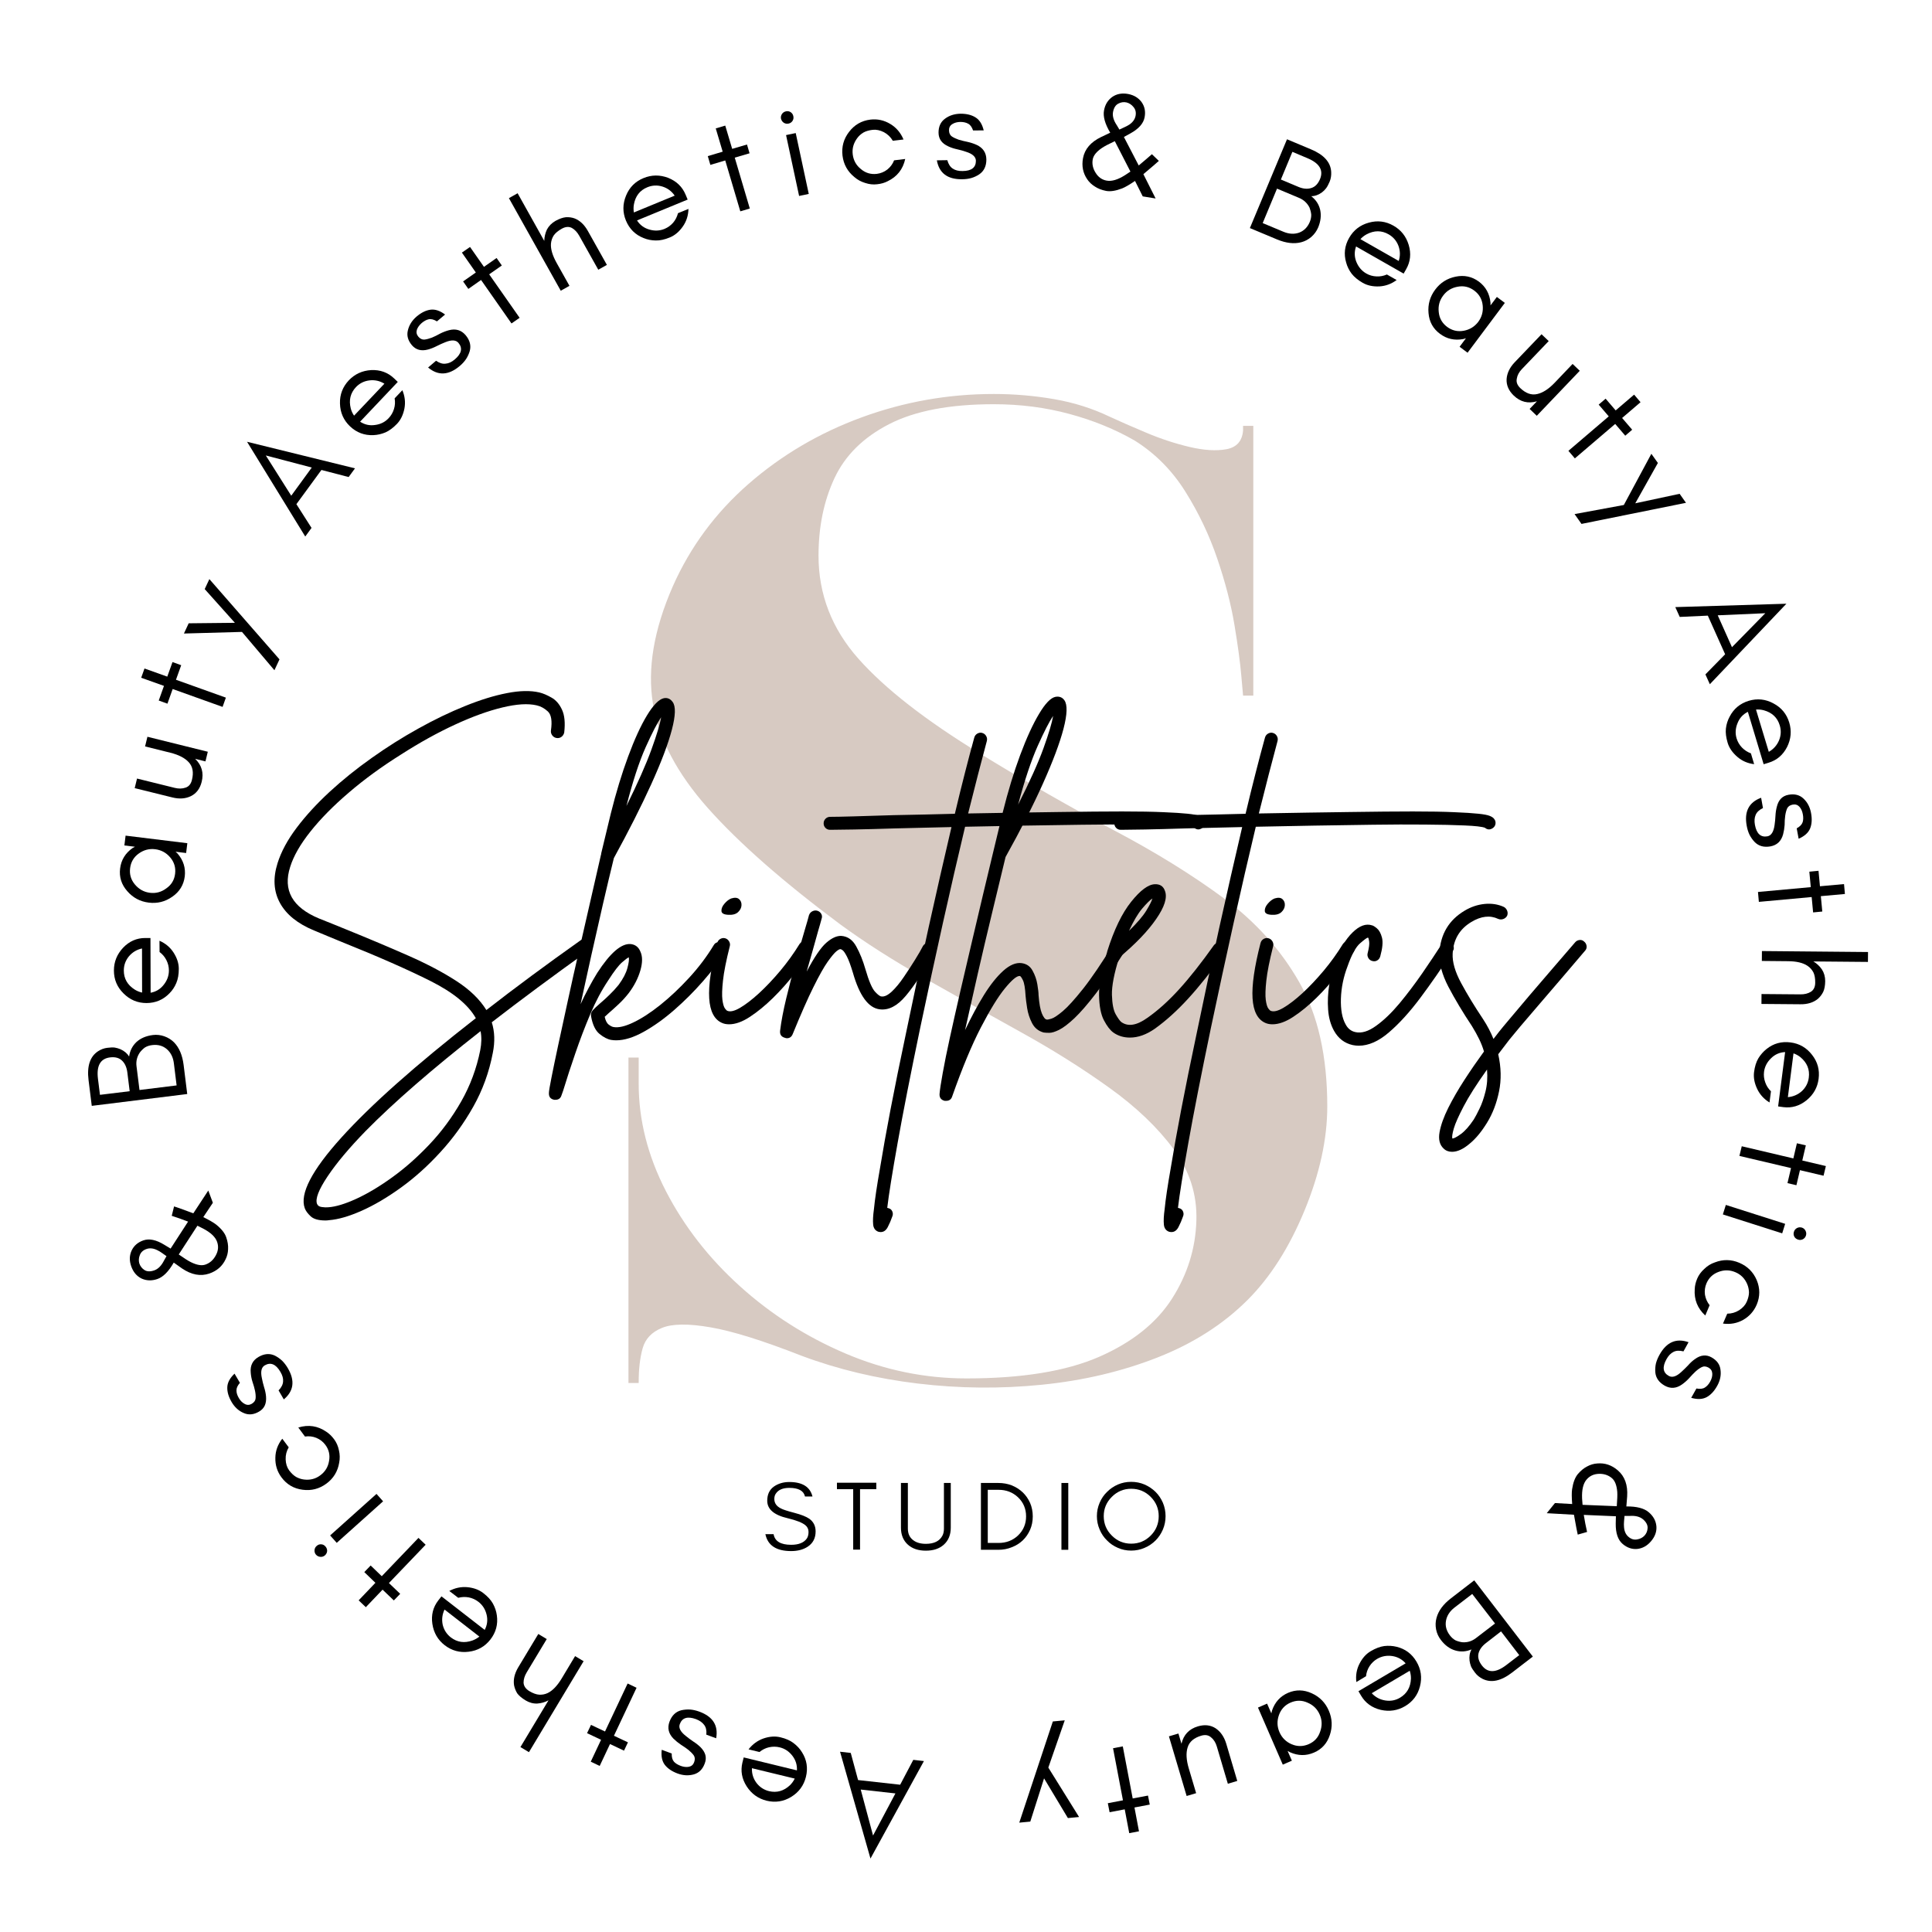 <svg version="1.2" preserveAspectRatio="xMidYMid meet" height="500" viewBox="0 0 375 375" zoomAndPan="magnify" width="500" xmlns:xlink="http://www.w3.org/1999/xlink" xmlns="http://www.w3.org/2000/svg"><defs><filter height="100%" id="6cc46155e5" filterUnits="objectBoundingBox" width="100%" y="0%" x="0%"><feColorMatrix in="SourceGraphic" type="matrix" values="0 0 0 0 1 0 0 0 0 1 0 0 0 0 1 0 0 0 1 0"></feColorMatrix></filter><clipPath id="fd6e566097"><rect height="352" y="0" width="155" x="0"></rect></clipPath></defs><g id="4c546fe5e1"><g style="fill:#000000;fill-opacity:1;"><g transform="translate(179.614, 341.852)"><path d="M -5.812 6.25 L -12.547 5.5 L -10.156 14.422 Z M -16.562 -1.844 L -14.484 -1.609 L -13.062 3.656 L -4.891 4.562 L -2.344 -0.266 L -0.281 -0.031 L -10.656 18.891 Z M -16.562 -1.844" style="stroke:none"></path></g></g><g style="fill:#000000;fill-opacity:1;"><g transform="translate(159.074, 339.254)"><path d="M -14.969 2.844 L -14.719 1.859 L -4.391 4.375 C -4.336 3.32 -4.629 2.379 -5.266 1.547 C -5.922 0.691 -6.742 0.145 -7.734 -0.094 C -8.41 -0.258 -9.102 -0.266 -9.812 -0.109 C -10.488 0.047 -11.102 0.352 -11.656 0.812 L -13.781 0.297 C -13 -0.703 -12.039 -1.406 -10.906 -1.812 C -9.719 -2.219 -8.613 -2.297 -7.594 -2.047 C -6.539 -1.797 -5.691 -1.422 -5.047 -0.922 C -4.367 -0.41 -3.82 0.18 -3.406 0.859 C -2.477 2.328 -2.223 3.914 -2.641 5.625 C -3.055 7.312 -4.016 8.613 -5.516 9.531 C -6.992 10.426 -8.578 10.672 -10.266 10.266 C -11.91 9.859 -13.203 8.93 -14.141 7.484 C -15.086 6.016 -15.363 4.469 -14.969 2.844 Z M -13.125 3.953 C -13.164 5.004 -12.875 5.953 -12.25 6.797 C -11.625 7.617 -10.812 8.156 -9.812 8.406 C -8.289 8.77 -6.926 8.379 -5.719 7.234 C -5.352 6.867 -5.051 6.445 -4.812 5.969 Z M -13.125 3.953" style="stroke:none"></path></g></g><g style="fill:#000000;fill-opacity:1;"><g transform="translate(140.849, 334.477)"><path d="M -4.172 0.328 C -4.516 -0.148 -5.047 -0.523 -5.766 -0.797 C -7.41 -1.391 -8.457 -1.062 -8.906 0.188 C -9.164 0.895 -8.773 1.656 -7.734 2.469 C -7.297 2.832 -6.82 3.188 -6.312 3.531 C -5.77 3.875 -5.289 4.25 -4.875 4.656 C -4.395 5.145 -4.082 5.645 -3.938 6.156 C -3.801 6.676 -3.836 7.219 -4.047 7.781 C -4.453 8.914 -5.156 9.629 -6.156 9.922 C -7.164 10.211 -8.219 10.16 -9.312 9.766 C -10.414 9.359 -11.242 8.801 -11.797 8.094 C -12.348 7.383 -12.551 6.406 -12.406 5.156 L -10.469 5.875 C -10.488 6.582 -10.344 7.113 -10.031 7.469 C -9.727 7.801 -9.289 8.07 -8.719 8.281 C -8.156 8.488 -7.625 8.547 -7.125 8.453 C -6.625 8.348 -6.285 8.047 -6.109 7.547 C -5.922 7.023 -5.953 6.582 -6.203 6.219 C -6.461 5.875 -6.805 5.523 -7.234 5.172 C -7.672 4.836 -8.16 4.5 -8.703 4.156 C -9.211 3.812 -9.688 3.426 -10.125 3 C -11.082 2.031 -11.344 0.938 -10.906 -0.281 C -10.457 -1.5 -9.691 -2.242 -8.609 -2.516 C -8.047 -2.641 -7.473 -2.688 -6.891 -2.656 C -6.328 -2.613 -5.734 -2.477 -5.109 -2.25 C -2.484 -1.289 -1.395 0.43 -1.844 2.922 L -3.75 2.219 C -3.676 1.414 -3.816 0.785 -4.172 0.328 Z M -4.172 0.328" style="stroke:none"></path></g></g><g style="fill:#000000;fill-opacity:1;"><g transform="translate(126.775, 329.111)"><path d="M -4.891 9.078 L -5.656 10.688 L -8.375 9.406 L -10.375 13.656 L -12.109 12.828 L -10.109 8.578 L -12.828 7.297 L -12.062 5.688 L -9.344 6.969 L -4.953 -2.344 L -3.219 -1.516 L -7.609 7.797 Z M -4.891 9.078" style="stroke:none"></path></g></g><g style="fill:#000000;fill-opacity:1;"><g transform="translate(115.045, 323.499)"><path d="M -3.422 -2.047 L -1.766 -1.062 L -12.375 16.594 L -14.031 15.609 L -8.578 6.531 C -9.254 6.895 -9.977 7.102 -10.75 7.156 C -11.531 7.195 -12.289 6.992 -13.031 6.547 C -13.77 6.098 -14.312 5.641 -14.656 5.172 C -14.957 4.672 -15.16 4.148 -15.266 3.609 C -15.441 2.492 -15.172 1.332 -14.453 0.125 L -10.562 -6.344 L -8.922 -5.359 L -12.812 1.109 C -13.219 1.785 -13.422 2.453 -13.422 3.109 C -13.379 3.773 -13.004 4.32 -12.297 4.75 C -11.586 5.176 -10.945 5.406 -10.375 5.438 C -9.801 5.469 -9.258 5.363 -8.75 5.125 C -7.801 4.676 -6.891 3.727 -6.016 2.281 Z M -3.422 -2.047" style="stroke:none"></path></g></g><g style="fill:#000000;fill-opacity:1;"><g transform="translate(99.893, 314.162)"><path d="M -14.828 -3.516 L -14.203 -4.312 L -5.812 2.203 C -5.32 1.266 -5.195 0.285 -5.438 -0.734 C -5.688 -1.785 -6.219 -2.625 -7.031 -3.25 C -7.57 -3.676 -8.195 -3.961 -8.906 -4.109 C -9.582 -4.234 -10.266 -4.207 -10.953 -4.031 L -12.688 -5.359 C -11.57 -5.953 -10.41 -6.195 -9.203 -6.094 C -7.961 -5.977 -6.926 -5.598 -6.094 -4.953 C -5.238 -4.297 -4.613 -3.613 -4.219 -2.906 C -3.812 -2.164 -3.555 -1.398 -3.453 -0.609 C -3.211 1.117 -3.629 2.676 -4.703 4.062 C -5.773 5.438 -7.18 6.227 -8.922 6.438 C -10.648 6.656 -12.203 6.234 -13.578 5.172 C -14.91 4.141 -15.707 2.766 -15.969 1.047 C -16.227 -0.672 -15.848 -2.191 -14.828 -3.516 Z M -13.609 -1.75 C -14.055 -0.812 -14.176 0.164 -13.969 1.188 C -13.727 2.195 -13.203 3.02 -12.391 3.656 C -11.141 4.613 -9.734 4.812 -8.172 4.25 C -7.691 4.07 -7.25 3.82 -6.844 3.5 Z M -13.609 -1.75" style="stroke:none"></path></g></g><g style="fill:#000000;fill-opacity:1;"><g transform="translate(85.194, 302.3)"><path d="M -7.516 7.062 L -8.75 8.344 L -10.938 6.25 L -14.188 9.656 L -15.578 8.328 L -12.328 4.922 L -14.484 2.844 L -13.25 1.562 L -11.094 3.641 L -3.969 -3.797 L -2.578 -2.469 L -9.703 4.969 Z M -7.516 7.062" style="stroke:none"></path></g></g><g style="fill:#000000;fill-opacity:1;"><g transform="translate(75.828, 293.044)"><path d="M -14.781 7.859 C -14.758 7.523 -14.625 7.25 -14.375 7.031 C -14.113 6.789 -13.816 6.68 -13.484 6.703 C -13.16 6.723 -12.891 6.859 -12.672 7.109 C -12.441 7.359 -12.328 7.648 -12.328 7.984 C -12.348 8.316 -12.488 8.602 -12.75 8.844 C -13 9.062 -13.289 9.16 -13.625 9.141 C -13.969 9.117 -14.254 8.984 -14.484 8.734 C -14.703 8.484 -14.801 8.191 -14.781 7.859 Z M -2.75 -3.078 L -1.469 -1.641 L -10.469 6.422 L -11.75 4.984 Z M -2.75 -3.078" style="stroke:none"></path></g></g><g style="fill:#000000;fill-opacity:1;"><g transform="translate(68.946, 285.362)"><path d="M -14.156 -6.109 L -12.906 -4.438 C -13.332 -3.719 -13.531 -2.938 -13.5 -2.094 C -13.469 -1.25 -13.242 -0.539 -12.828 0.031 C -12.398 0.602 -11.945 1.031 -11.469 1.312 C -10.969 1.582 -10.457 1.75 -9.938 1.812 C -8.75 1.957 -7.695 1.688 -6.781 1 C -5.832 0.301 -5.266 -0.625 -5.078 -1.781 C -4.859 -2.938 -5.098 -3.984 -5.797 -4.922 C -6.254 -5.535 -6.844 -5.988 -7.562 -6.281 C -8.258 -6.562 -8.988 -6.645 -9.75 -6.531 L -11.047 -8.281 C -9.086 -8.883 -7.27 -8.609 -5.594 -7.453 C -5.051 -7.098 -4.551 -6.613 -4.094 -6 C -3.633 -5.375 -3.32 -4.656 -3.156 -3.844 C -2.969 -3.051 -2.953 -2.254 -3.109 -1.453 C -3.391 0.242 -4.219 1.598 -5.594 2.609 C -6.977 3.629 -8.516 4.023 -10.203 3.797 C -11.922 3.578 -13.289 2.773 -14.312 1.391 C -15.145 0.266 -15.539 -1.004 -15.5 -2.422 C -15.477 -3.766 -15.031 -4.992 -14.156 -6.109 Z M -14.156 -6.109" style="stroke:none"></path></g></g><g style="fill:#000000;fill-opacity:1;"><g transform="translate(58.368, 270.563)"><path d="M -3.422 -2.422 C -3.367 -2.992 -3.539 -3.613 -3.938 -4.281 C -4.82 -5.789 -5.836 -6.211 -6.984 -5.547 C -7.641 -5.16 -7.82 -4.32 -7.531 -3.031 C -7.426 -2.477 -7.285 -1.906 -7.109 -1.312 C -6.91 -0.695 -6.785 -0.109 -6.734 0.453 C -6.672 1.148 -6.75 1.742 -6.969 2.234 C -7.188 2.723 -7.555 3.117 -8.078 3.422 C -9.117 4.035 -10.113 4.129 -11.062 3.703 C -12.031 3.297 -12.812 2.586 -13.406 1.578 C -14 0.566 -14.281 -0.391 -14.25 -1.297 C -14.219 -2.203 -13.75 -3.082 -12.844 -3.938 L -11.797 -2.156 C -12.266 -1.625 -12.488 -1.125 -12.469 -0.656 C -12.469 -0.195 -12.312 0.289 -12 0.812 C -11.695 1.332 -11.32 1.707 -10.875 1.938 C -10.426 2.188 -9.973 2.18 -9.516 1.922 C -9.035 1.641 -8.781 1.273 -8.75 0.828 C -8.719 0.398 -8.758 -0.086 -8.875 -0.641 C -8.988 -1.172 -9.148 -1.738 -9.359 -2.344 C -9.547 -2.938 -9.66 -3.539 -9.703 -4.156 C -9.828 -5.508 -9.328 -6.516 -8.203 -7.172 C -7.086 -7.828 -6.023 -7.914 -5.016 -7.438 C -4.504 -7.176 -4.035 -6.848 -3.609 -6.453 C -3.203 -6.047 -2.832 -5.562 -2.5 -5 C -1.082 -2.582 -1.344 -0.562 -3.281 1.062 L -4.297 -0.688 C -3.742 -1.258 -3.453 -1.836 -3.422 -2.422 Z M -3.422 -2.422" style="stroke:none"></path></g></g><g style="fill:#000000;fill-opacity:1;"><g transform="translate(50.948, 257.402)"><path d="" style="stroke:none"></path></g></g><g style="fill:#000000;fill-opacity:1;"><g transform="translate(46.006, 247.224)"><path d="M -11.312 -3.734 C -10.227 -2.973 -9.438 -2.473 -8.938 -2.234 C -7.801 -1.672 -6.867 -1.516 -6.141 -1.766 C -5.273 -2.066 -4.602 -2.66 -4.125 -3.547 C -3.645 -4.41 -3.555 -5.281 -3.859 -6.156 C -4.18 -7.113 -5.094 -7.984 -6.594 -8.766 C -6.977 -8.961 -7.344 -9.145 -7.688 -9.312 Z M -14.156 -2.578 C -14 -2.867 -13.844 -3.145 -13.688 -3.406 C -13.969 -3.602 -14.266 -3.812 -14.578 -4.031 C -14.859 -4.238 -15.164 -4.422 -15.5 -4.578 C -16.238 -4.941 -16.926 -5.016 -17.562 -4.797 C -18.207 -4.578 -18.641 -4.188 -18.859 -3.625 C -19.078 -3.07 -19.113 -2.535 -18.969 -2.016 C -18.789 -1.461 -18.453 -1.023 -17.953 -0.703 C -17.461 -0.398 -16.836 -0.379 -16.078 -0.641 C -15.316 -0.898 -14.676 -1.547 -14.156 -2.578 Z M -12.219 -13.062 C -11.758 -12.926 -10.516 -12.477 -8.484 -11.719 L -5.578 -16.141 L -4.688 -13.766 L -6.547 -10.984 C -5.391 -10.41 -4.555 -9.926 -4.047 -9.531 C -3.016 -8.695 -2.363 -7.875 -2.094 -7.062 C -1.812 -6.25 -1.691 -5.484 -1.734 -4.766 C -1.754 -4.047 -1.922 -3.379 -2.234 -2.766 C -2.859 -1.453 -3.906 -0.539 -5.375 -0.031 C -7.07 0.551 -8.836 0.223 -10.672 -1.016 C -11.18 -1.391 -11.719 -1.77 -12.281 -2.156 C -13.281 -0.414 -14.336 0.645 -15.453 1.031 C -16.547 1.406 -17.57 1.375 -18.531 0.938 C -19.477 0.477 -20.148 -0.32 -20.547 -1.469 C -20.922 -2.551 -20.891 -3.562 -20.453 -4.5 C -20.004 -5.445 -19.242 -6.102 -18.172 -6.469 C -17.035 -6.863 -15.68 -6.578 -14.109 -5.609 C -13.672 -5.348 -13.266 -5.102 -12.891 -4.875 L -9.5 -10.109 C -10.039 -10.316 -10.57 -10.516 -11.094 -10.703 L -12.672 -11.234 Z M -12.219 -13.062" style="stroke:none"></path></g></g><g style="fill:#000000;fill-opacity:1;"><g transform="translate(39.078, 225.517)"><path d="" style="stroke:none"></path></g></g><g style="fill:#000000;fill-opacity:1;"><g transform="translate(36.592, 214.397)"><path d="M -6.922 -13.5 C -6.16 -13.594 -5.414 -13.508 -4.688 -13.25 C -3.957 -12.988 -3.332 -12.598 -2.812 -12.078 C -1.812 -11.055 -1.191 -9.598 -0.953 -7.703 L -0.25 -2.047 L -18.781 0.25 L -19.406 -4.766 C -19.738 -7.473 -19.117 -9.336 -17.547 -10.359 C -16.984 -10.723 -16.391 -10.941 -15.766 -11.016 C -15.148 -11.098 -14.664 -11.113 -14.312 -11.062 C -13.938 -11 -13.578 -10.895 -13.234 -10.75 C -12.473 -10.414 -11.906 -9.941 -11.531 -9.328 C -11.375 -10.453 -10.898 -11.391 -10.109 -12.141 C -9.297 -12.879 -8.234 -13.332 -6.922 -13.5 Z M -15.234 -9.156 C -17.109 -8.926 -17.891 -7.539 -17.578 -5 L -17.188 -1.891 L -11.422 -2.594 L -11.875 -6.234 C -12 -7.223 -12.336 -7.984 -12.891 -8.516 C -13.453 -9.066 -14.234 -9.281 -15.234 -9.156 Z M -7.047 -11.547 C -7.586 -11.484 -8.062 -11.328 -8.469 -11.078 C -8.844 -10.797 -9.164 -10.477 -9.438 -10.125 C -10 -9.312 -10.219 -8.414 -10.094 -7.438 L -9.516 -2.828 L -2.312 -3.719 L -2.844 -8.016 C -2.988 -9.18 -3.445 -10.098 -4.219 -10.766 C -4.988 -11.422 -5.93 -11.68 -7.047 -11.547 Z M -7.047 -11.547" style="stroke:none"></path></g></g><g style="fill:#000000;fill-opacity:1;"><g transform="translate(34.533, 195.91)"><path d="M -6.344 -13.844 L -5.328 -13.844 L -5.297 -3.219 C -4.254 -3.414 -3.41 -3.926 -2.766 -4.75 C -2.086 -5.594 -1.75 -6.523 -1.75 -7.547 C -1.75 -8.242 -1.91 -8.91 -2.234 -9.547 C -2.547 -10.172 -2.988 -10.695 -3.562 -11.125 L -3.578 -13.312 C -2.41 -12.801 -1.5 -12.035 -0.844 -11.016 C -0.164 -9.961 0.172 -8.91 0.172 -7.859 C 0.172 -6.773 0.008 -5.859 -0.312 -5.109 C -0.633 -4.336 -1.078 -3.672 -1.641 -3.109 C -2.848 -1.859 -4.332 -1.227 -6.094 -1.219 C -7.832 -1.219 -9.32 -1.844 -10.562 -3.094 C -11.801 -4.312 -12.422 -5.789 -12.422 -7.531 C -12.422 -9.219 -11.828 -10.691 -10.641 -11.953 C -9.441 -13.211 -8.008 -13.844 -6.344 -13.844 Z M -6.969 -11.812 C -7.988 -11.594 -8.836 -11.082 -9.516 -10.281 C -10.172 -9.477 -10.5 -8.562 -10.5 -7.531 C -10.5 -5.957 -9.789 -4.723 -8.375 -3.828 C -7.938 -3.555 -7.461 -3.363 -6.953 -3.25 Z M -6.969 -11.812" style="stroke:none"></path></g></g><g style="fill:#000000;fill-opacity:1;"><g transform="translate(34.705, 177.149)"><path d="M -4.578 -12.312 C -5.734 -12.457 -6.797 -12.18 -7.766 -11.484 C -8.742 -10.785 -9.305 -9.832 -9.453 -8.625 C -9.598 -7.426 -9.285 -6.375 -8.516 -5.469 C -7.734 -4.539 -6.766 -4.004 -5.609 -3.859 C -4.441 -3.711 -3.379 -4 -2.422 -4.719 C -1.43 -5.406 -0.863 -6.348 -0.719 -7.547 C -0.57 -8.754 -0.891 -9.816 -1.672 -10.734 C -2.441 -11.641 -3.41 -12.164 -4.578 -12.312 Z M 1.656 -13.484 L 1.422 -11.578 L -0.625 -11.828 C -0.488 -11.691 -0.359 -11.57 -0.234 -11.469 C 0.891 -10.156 1.352 -8.676 1.156 -7.031 C 0.945 -5.375 0.141 -4.062 -1.266 -3.094 C -2.641 -2.125 -4.164 -1.742 -5.844 -1.953 C -7.508 -2.16 -8.895 -2.898 -10 -4.172 C -11.133 -5.453 -11.598 -6.922 -11.391 -8.578 C -11.191 -10.223 -10.383 -11.547 -8.969 -12.547 C -8.82 -12.617 -8.672 -12.703 -8.516 -12.797 L -10.562 -13.047 L -10.328 -14.953 Z M 1.656 -13.484" style="stroke:none"></path></g></g><g style="fill:#000000;fill-opacity:1;"><g transform="translate(37.364, 157.881)"><path d="M 0.516 -10.594 C 1.797 -9.352 2.219 -7.863 1.781 -6.125 C 1.457 -4.812 0.766 -3.891 -0.297 -3.359 C -1.336 -2.848 -2.535 -2.758 -3.891 -3.094 L -11.219 -4.906 L -10.766 -6.766 L -3.438 -4.953 C -2.676 -4.766 -1.984 -4.781 -1.359 -5 C -0.723 -5.195 -0.305 -5.695 -0.109 -6.5 C 0.254 -7.957 0.047 -9.102 -0.734 -9.938 C -1.484 -10.758 -2.676 -11.375 -4.312 -11.781 L -9.203 -13 L -8.75 -14.875 L 2.969 -11.969 L 2.516 -10.094 Z M 0.516 -10.594" style="stroke:none"></path></g></g><g style="fill:#000000;fill-opacity:1;"><g transform="translate(41.999, 140.567)"><path d="M -9.5 -3.984 L -11.188 -4.594 L -10.172 -7.438 L -14.594 -9.016 L -13.953 -10.812 L -9.531 -9.234 L -8.516 -12.062 L -6.828 -11.453 L -7.844 -8.625 L 1.844 -5.156 L 1.203 -3.359 L -8.484 -6.828 Z M -9.5 -3.984" style="stroke:none"></path></g></g><g style="fill:#000000;fill-opacity:1;"><g transform="translate(46.514, 128.326)"><path d="M 7.734 -0.344 L 6.75 1.766 L 0.453 -5.672 L -10.812 -5.359 L -9.891 -7.344 L -0.922 -7.438 L -6.781 -13.984 L -5.875 -15.922 Z M 7.734 -0.344" style="stroke:none"></path></g></g><g style="fill:#000000;fill-opacity:1;"><g transform="translate(53.411, 114.208)"><path d="" style="stroke:none"></path></g></g><g style="fill:#000000;fill-opacity:1;"><g transform="translate(59.077, 104.374)"><path d="M -2.547 -8.156 L 1.438 -13.625 L -7.484 -15.969 Z M 9.828 -13.469 L 8.594 -11.781 L 3.312 -13.156 L -1.547 -6.516 L 1.391 -1.906 L 0.172 -0.234 L -11.125 -18.625 Z M 9.828 -13.469" style="stroke:none"></path></g></g><g style="fill:#000000;fill-opacity:1;"><g transform="translate(71.52, 87.834)"><path d="M 4.953 -14.406 L 5.688 -13.703 L -1.625 -5.984 C -0.727 -5.398 0.234 -5.188 1.266 -5.344 C 2.336 -5.477 3.223 -5.922 3.922 -6.672 C 4.398 -7.172 4.742 -7.766 4.953 -8.453 C 5.16 -9.117 5.203 -9.805 5.078 -10.516 L 6.578 -12.094 C 7.066 -10.938 7.203 -9.758 6.984 -8.562 C 6.742 -7.332 6.266 -6.336 5.547 -5.578 C 4.797 -4.797 4.047 -4.238 3.297 -3.906 C 2.523 -3.582 1.742 -3.406 0.953 -3.375 C -0.785 -3.301 -2.297 -3.867 -3.578 -5.078 C -4.836 -6.273 -5.488 -7.754 -5.531 -9.516 C -5.582 -11.242 -5.008 -12.742 -3.812 -14.016 C -2.645 -15.234 -1.203 -15.895 0.516 -16 C 2.266 -16.082 3.742 -15.551 4.953 -14.406 Z M 3.094 -13.359 C 2.195 -13.91 1.227 -14.125 0.188 -14 C -0.844 -13.875 -1.711 -13.441 -2.422 -12.703 C -3.504 -11.555 -3.844 -10.176 -3.438 -8.562 C -3.312 -8.062 -3.098 -7.594 -2.797 -7.156 Z M 3.094 -13.359" style="stroke:none"></path></g></g><g style="fill:#000000;fill-opacity:1;"><g transform="translate(84.718, 74.38)"><path d="M 1.781 -3.797 C 2.363 -3.836 2.953 -4.109 3.547 -4.609 C 4.879 -5.742 5.117 -6.816 4.266 -7.828 C 3.773 -8.41 2.922 -8.453 1.703 -7.953 C 1.172 -7.742 0.629 -7.5 0.078 -7.219 C -0.492 -6.926 -1.055 -6.703 -1.609 -6.547 C -2.273 -6.367 -2.867 -6.348 -3.391 -6.484 C -3.91 -6.617 -4.367 -6.914 -4.766 -7.375 C -5.547 -8.301 -5.805 -9.266 -5.547 -10.266 C -5.305 -11.285 -4.742 -12.176 -3.859 -12.938 C -2.961 -13.695 -2.066 -14.141 -1.172 -14.266 C -0.273 -14.391 0.672 -14.078 1.672 -13.328 L 0.094 -12 C -0.508 -12.375 -1.047 -12.508 -1.516 -12.406 C -1.953 -12.312 -2.398 -12.07 -2.859 -11.688 C -3.316 -11.289 -3.629 -10.859 -3.797 -10.391 C -3.953 -9.891 -3.859 -9.438 -3.516 -9.031 C -3.16 -8.613 -2.758 -8.426 -2.312 -8.469 C -1.895 -8.52 -1.422 -8.645 -0.891 -8.844 C -0.391 -9.051 0.141 -9.312 0.703 -9.625 C 1.254 -9.906 1.82 -10.125 2.406 -10.281 C 3.727 -10.633 4.812 -10.316 5.656 -9.328 C 6.488 -8.336 6.754 -7.301 6.453 -6.219 C 6.285 -5.664 6.047 -5.148 5.734 -4.672 C 5.41 -4.191 5 -3.742 4.5 -3.328 C 2.352 -1.516 0.312 -1.422 -1.625 -3.047 L -0.078 -4.359 C 0.586 -3.898 1.207 -3.711 1.781 -3.797 Z M 1.781 -3.797" style="stroke:none"></path></g></g><g style="fill:#000000;fill-opacity:1;"><g transform="translate(96.358, 64.827)"><path d="M -5.453 -8.75 L -6.469 -10.203 L -4 -11.938 L -6.703 -15.797 L -5.125 -16.891 L -2.422 -13.031 L 0.031 -14.75 L 1.047 -13.297 L -1.406 -11.578 L 4.5 -3.141 L 2.922 -2.047 L -2.984 -10.484 Z M -5.453 -8.75" style="stroke:none"></path></g></g><g style="fill:#000000;fill-opacity:1;"><g transform="translate(107.047, 57.431)"><path d="M 3.484 -1.953 L 1.797 -1 L -8.266 -18.969 L -6.578 -19.922 L -1.406 -10.672 C -1.383 -11.453 -1.211 -12.188 -0.891 -12.875 C -0.523 -13.57 0.031 -14.133 0.781 -14.562 C 1.539 -14.977 2.207 -15.211 2.781 -15.266 C 3.363 -15.305 3.922 -15.234 4.453 -15.047 C 5.504 -14.641 6.375 -13.82 7.062 -12.594 L 10.75 -6.016 L 9.078 -5.078 L 5.391 -11.656 C 5.004 -12.352 4.523 -12.863 3.953 -13.188 C 3.359 -13.488 2.703 -13.438 1.984 -13.031 C 1.266 -12.625 0.742 -12.188 0.422 -11.719 C 0.117 -11.238 -0.055 -10.707 -0.109 -10.125 C -0.18 -9.082 0.191 -7.828 1.016 -6.359 Z M 3.484 -1.953" style="stroke:none"></path></g></g><g style="fill:#000000;fill-opacity:1;"><g transform="translate(122.676, 48.91)"><path d="M 10.406 -11.109 L 10.797 -10.172 L 0.969 -6.125 C 1.539 -5.238 2.332 -4.648 3.344 -4.359 C 4.383 -4.055 5.375 -4.098 6.312 -4.484 C 6.957 -4.754 7.516 -5.156 7.984 -5.688 C 8.43 -6.219 8.742 -6.832 8.922 -7.531 L 10.953 -8.359 C 10.922 -7.086 10.562 -5.957 9.875 -4.969 C 9.156 -3.938 8.312 -3.223 7.344 -2.828 C 6.344 -2.41 5.43 -2.211 4.609 -2.234 C 3.773 -2.242 2.988 -2.398 2.25 -2.703 C 0.633 -3.336 -0.508 -4.473 -1.188 -6.109 C -1.844 -7.711 -1.832 -9.328 -1.156 -10.953 C -0.5 -12.555 0.629 -13.688 2.234 -14.344 C 3.797 -14.988 5.391 -15.004 7.016 -14.391 C 8.641 -13.742 9.77 -12.648 10.406 -11.109 Z M 8.281 -10.938 C 7.688 -11.801 6.891 -12.391 5.891 -12.703 C 4.898 -13.004 3.926 -12.957 2.969 -12.562 C 1.52 -11.969 0.648 -10.848 0.359 -9.203 C 0.273 -8.703 0.273 -8.191 0.359 -7.672 Z M 8.281 -10.938" style="stroke:none"></path></g></g><g style="fill:#000000;fill-opacity:1;"><g transform="translate(140.271, 42.035)"><path d="M -2.391 -10.031 L -2.891 -11.734 L 0 -12.594 L -1.344 -17.109 L 0.5 -17.656 L 1.844 -13.141 L 4.719 -13.984 L 5.219 -12.281 L 2.344 -11.438 L 5.266 -1.562 L 3.422 -1.016 L 0.5 -10.891 Z M -2.391 -10.031" style="stroke:none"></path></g></g><g style="fill:#000000;fill-opacity:1;"><g transform="translate(152.949, 38.501)"><path d="M 0.516 -16.734 C 0.797 -16.535 0.969 -16.281 1.031 -15.969 C 1.113 -15.625 1.062 -15.312 0.875 -15.031 C 0.695 -14.758 0.445 -14.586 0.125 -14.516 C -0.219 -14.441 -0.531 -14.492 -0.812 -14.672 C -1.094 -14.859 -1.273 -15.125 -1.359 -15.469 C -1.422 -15.781 -1.359 -16.082 -1.172 -16.375 C -0.992 -16.645 -0.734 -16.816 -0.391 -16.891 C -0.066 -16.961 0.234 -16.91 0.516 -16.734 Z M 4.031 -0.859 L 2.156 -0.469 L -0.375 -12.281 L 1.5 -12.672 Z M 4.031 -0.859" style="stroke:none"></path></g></g><g style="fill:#000000;fill-opacity:1;"><g transform="translate(163.029, 36.341)"><path d="M 12.344 -9.266 L 10.266 -9.016 C 9.848 -9.734 9.27 -10.289 8.531 -10.688 C 7.77 -11.07 7.039 -11.223 6.344 -11.141 C 5.625 -11.055 5.023 -10.879 4.547 -10.609 C 4.066 -10.316 3.672 -9.957 3.359 -9.531 C 2.641 -8.57 2.348 -7.52 2.484 -6.375 C 2.629 -5.207 3.156 -4.258 4.062 -3.531 C 4.957 -2.77 5.988 -2.457 7.156 -2.594 C 7.914 -2.688 8.598 -2.969 9.203 -3.438 C 9.797 -3.914 10.234 -4.508 10.516 -5.219 L 12.672 -5.484 C 12.234 -3.484 11.094 -2.039 9.25 -1.156 C 8.664 -0.852 7.992 -0.66 7.234 -0.578 C 6.461 -0.484 5.688 -0.566 4.906 -0.828 C 4.113 -1.066 3.414 -1.445 2.812 -1.969 C 1.477 -3.051 0.707 -4.441 0.5 -6.141 C 0.301 -7.848 0.723 -9.379 1.766 -10.734 C 2.816 -12.117 4.195 -12.914 5.906 -13.125 C 7.289 -13.289 8.586 -13.004 9.797 -12.266 C 10.941 -11.578 11.789 -10.578 12.344 -9.266 Z M 12.344 -9.266" style="stroke:none"></path></g></g><g style="fill:#000000;fill-opacity:1;"><g transform="translate(181.14, 34.495)"><path d="M 3.797 -1.766 C 4.273 -1.441 4.898 -1.285 5.672 -1.297 C 7.422 -1.305 8.289 -1.973 8.281 -3.297 C 8.27 -4.055 7.633 -4.633 6.375 -5.031 C 5.844 -5.219 5.27 -5.379 4.656 -5.516 C 4.031 -5.648 3.457 -5.836 2.938 -6.078 C 2.312 -6.359 1.836 -6.719 1.516 -7.156 C 1.203 -7.594 1.039 -8.113 1.031 -8.719 C 1.02 -9.926 1.438 -10.836 2.281 -11.453 C 3.113 -12.078 4.113 -12.398 5.281 -12.422 C 6.457 -12.43 7.426 -12.195 8.188 -11.719 C 8.969 -11.25 9.504 -10.406 9.797 -9.188 L 7.734 -9.172 C 7.504 -9.848 7.176 -10.289 6.75 -10.5 C 6.352 -10.719 5.852 -10.828 5.25 -10.828 C 4.645 -10.816 4.129 -10.676 3.703 -10.406 C 3.266 -10.133 3.051 -9.734 3.062 -9.203 C 3.07 -8.648 3.258 -8.25 3.625 -8 C 3.977 -7.77 4.422 -7.562 4.953 -7.375 C 5.473 -7.219 6.047 -7.078 6.672 -6.953 C 7.285 -6.816 7.867 -6.625 8.422 -6.375 C 9.66 -5.801 10.289 -4.863 10.312 -3.562 C 10.32 -2.27 9.867 -1.305 8.953 -0.672 C 8.473 -0.348 7.953 -0.102 7.391 0.062 C 6.836 0.219 6.234 0.297 5.578 0.297 C 2.773 0.328 1.148 -0.895 0.703 -3.375 L 2.734 -3.406 C 2.953 -2.625 3.305 -2.078 3.797 -1.766 Z M 3.797 -1.766" style="stroke:none"></path></g></g><g style="fill:#000000;fill-opacity:1;"><g transform="translate(196.233, 34.594)"><path d="" style="stroke:none"></path></g></g><g style="fill:#000000;fill-opacity:1;"><g transform="translate(207.524, 35.353)"><path d="M 8.859 -7.953 C 7.672 -7.398 6.844 -6.961 6.375 -6.641 C 5.32 -5.93 4.723 -5.195 4.578 -4.438 C 4.41 -3.539 4.594 -2.672 5.125 -1.828 C 5.645 -0.973 6.359 -0.461 7.266 -0.297 C 8.254 -0.109 9.457 -0.469 10.875 -1.375 C 11.238 -1.602 11.578 -1.828 11.891 -2.047 Z M 9.266 -11.016 C 9.441 -10.734 9.602 -10.461 9.75 -10.203 C 10.051 -10.348 10.375 -10.5 10.719 -10.656 C 11.051 -10.801 11.375 -10.973 11.688 -11.172 C 12.363 -11.641 12.766 -12.207 12.891 -12.875 C 13.016 -13.539 12.883 -14.102 12.5 -14.562 C 12.125 -15.031 11.672 -15.332 11.141 -15.469 C 10.586 -15.594 10.051 -15.516 9.531 -15.234 C 9.008 -14.961 8.672 -14.426 8.516 -13.625 C 8.367 -12.844 8.617 -11.973 9.266 -11.016 Z M 17.406 -4.125 C 17.062 -3.801 16.062 -2.941 14.406 -1.547 L 16.781 3.172 L 14.281 2.766 L 12.781 -0.234 C 11.719 0.492 10.883 0.977 10.281 1.219 C 9.039 1.695 8.004 1.859 7.172 1.703 C 6.316 1.535 5.594 1.254 5 0.859 C 4.383 0.484 3.883 0.008 3.5 -0.562 C 2.676 -1.77 2.406 -3.133 2.688 -4.656 C 3.02 -6.414 4.188 -7.781 6.188 -8.75 C 6.758 -9.008 7.352 -9.289 7.969 -9.594 C 6.945 -11.32 6.547 -12.766 6.766 -13.922 C 6.973 -15.055 7.508 -15.93 8.375 -16.547 C 9.238 -17.141 10.266 -17.328 11.453 -17.109 C 12.578 -16.891 13.445 -16.363 14.062 -15.531 C 14.664 -14.676 14.859 -13.691 14.641 -12.578 C 14.422 -11.391 13.5 -10.348 11.875 -9.453 C 11.438 -9.211 11.02 -8.984 10.625 -8.766 L 13.5 -3.234 C 13.926 -3.598 14.359 -3.961 14.797 -4.328 L 16.062 -5.422 Z M 17.406 -4.125" style="stroke:none"></path></g></g><g style="fill:#000000;fill-opacity:1;"><g transform="translate(229.804, 40.113)"><path d="" style="stroke:none"></path></g></g><g style="fill:#000000;fill-opacity:1;"><g transform="translate(240.696, 43.472)"><path d="M 15.156 0.688 C 14.852 1.395 14.41 2.004 13.828 2.516 C 13.242 3.016 12.594 3.359 11.875 3.547 C 10.488 3.91 8.922 3.727 7.172 3 L 1.906 0.797 L 9.109 -16.438 L 13.766 -14.484 C 16.285 -13.43 17.594 -11.969 17.688 -10.094 C 17.727 -9.426 17.629 -8.801 17.391 -8.219 C 17.148 -7.656 16.922 -7.227 16.703 -6.938 C 16.473 -6.633 16.207 -6.367 15.906 -6.141 C 15.238 -5.648 14.539 -5.398 13.812 -5.391 C 14.719 -4.691 15.297 -3.812 15.547 -2.75 C 15.785 -1.664 15.656 -0.52 15.156 0.688 Z M 15.516 -8.703 C 16.234 -10.441 15.41 -11.801 13.047 -12.781 L 10.156 -14 L 7.922 -8.625 L 11.312 -7.203 C 12.227 -6.816 13.055 -6.738 13.797 -6.969 C 14.547 -7.188 15.117 -7.766 15.516 -8.703 Z M 13.531 -0.391 C 13.738 -0.891 13.832 -1.375 13.812 -1.844 C 13.758 -2.312 13.648 -2.754 13.484 -3.172 C 13.047 -4.047 12.367 -4.676 11.453 -5.062 L 7.172 -6.859 L 4.391 -0.172 L 8.391 1.5 C 9.473 1.957 10.492 2.02 11.453 1.688 C 12.398 1.332 13.094 0.641 13.531 -0.391 Z M 13.531 -0.391" style="stroke:none"></path></g></g><g style="fill:#000000;fill-opacity:1;"><g transform="translate(257.774, 50.855)"><path d="M 15.172 1.375 L 14.672 2.25 L 5.438 -3.016 C 5.082 -2.016 5.098 -1.023 5.484 -0.047 C 5.891 0.961 6.535 1.723 7.422 2.234 C 8.023 2.578 8.68 2.766 9.391 2.797 C 10.086 2.836 10.766 2.711 11.422 2.422 L 13.312 3.5 C 12.301 4.25 11.191 4.66 9.984 4.734 C 8.734 4.797 7.648 4.566 6.734 4.047 C 5.797 3.504 5.078 2.91 4.578 2.266 C 4.078 1.598 3.723 0.879 3.516 0.109 C 3.023 -1.555 3.219 -3.156 4.094 -4.688 C 4.957 -6.195 6.234 -7.18 7.922 -7.641 C 9.598 -8.109 11.191 -7.91 12.703 -7.047 C 14.172 -6.211 15.156 -4.969 15.656 -3.312 C 16.156 -1.633 15.992 -0.07 15.172 1.375 Z M 13.719 -0.203 C 14.039 -1.191 14.02 -2.176 13.656 -3.156 C 13.281 -4.125 12.645 -4.863 11.75 -5.375 C 10.383 -6.156 8.961 -6.156 7.484 -5.375 C 7.023 -5.125 6.625 -4.812 6.281 -4.438 Z M 13.719 -0.203" style="stroke:none"></path></g></g><g style="fill:#000000;fill-opacity:1;"><g transform="translate(273.963, 60.323)"><path d="M 12.969 2.141 C 13.664 1.203 13.953 0.141 13.828 -1.047 C 13.703 -2.242 13.156 -3.203 12.188 -3.922 C 11.219 -4.648 10.145 -4.898 8.969 -4.672 C 7.789 -4.461 6.852 -3.891 6.156 -2.953 C 5.445 -2.016 5.16 -0.945 5.297 0.25 C 5.41 1.438 5.953 2.395 6.922 3.125 C 7.891 3.844 8.969 4.094 10.156 3.875 C 11.32 3.656 12.258 3.078 12.969 2.141 Z M 10.891 8.141 L 9.344 6.984 L 10.578 5.328 C 10.41 5.379 10.242 5.43 10.078 5.484 C 8.379 5.805 6.863 5.469 5.531 4.469 C 4.188 3.477 3.445 2.129 3.312 0.422 C 3.164 -1.242 3.598 -2.754 4.609 -4.109 C 5.609 -5.453 6.93 -6.289 8.578 -6.625 C 10.242 -6.969 11.75 -6.645 13.094 -5.656 C 14.426 -4.656 15.176 -3.289 15.344 -1.562 C 15.344 -1.395 15.344 -1.223 15.344 -1.047 L 16.578 -2.688 L 18.125 -1.531 Z M 10.891 8.141" style="stroke:none"></path></g></g><g style="fill:#000000;fill-opacity:1;"><g transform="translate(289.382, 72.188)"><path d="M 8.938 5.703 C 7.227 6.203 5.727 5.832 4.438 4.594 C 3.457 3.656 2.992 2.594 3.047 1.406 C 3.129 0.238 3.648 -0.848 4.609 -1.859 L 9.828 -7.312 L 11.219 -5.984 L 6 -0.531 C 5.457 0.039 5.133 0.648 5.031 1.297 C 4.883 1.953 5.109 2.566 5.703 3.141 C 6.785 4.172 7.879 4.555 8.984 4.297 C 10.078 4.055 11.207 3.328 12.375 2.109 L 15.859 -1.547 L 17.25 -0.219 L 8.906 8.516 L 7.516 7.188 Z M 8.938 5.703" style="stroke:none"></path></g></g><g style="fill:#000000;fill-opacity:1;"><g transform="translate(302.117, 84.802)"><path d="M 8.188 -6.266 L 9.531 -7.422 L 11.484 -5.141 L 15.062 -8.203 L 16.312 -6.734 L 12.734 -3.672 L 14.688 -1.391 L 13.344 -0.234 L 11.391 -2.516 L 3.562 4.172 L 2.312 2.703 L 10.141 -3.984 Z M 8.188 -6.266" style="stroke:none"></path></g></g><g style="fill:#000000;fill-opacity:1;"><g transform="translate(310.498, 94.8)"><path d="M -3.531 6.891 L -4.875 4.984 L 4.688 3.219 L 10.031 -6.719 L 11.297 -4.938 L 6.906 2.891 L 15.516 1.047 L 16.75 2.797 Z M -3.531 6.891" style="stroke:none"></path></g></g><g style="fill:#000000;fill-opacity:1;"><g transform="translate(319.324, 107.799)"><path d="" style="stroke:none"></path></g></g><g style="fill:#000000;fill-opacity:1;"><g transform="translate(325.066, 117.589)"><path d="M 8.344 1.844 L 11.109 8.031 L 17.578 1.438 Z M 6.812 15.219 L 5.953 13.312 L 9.781 9.406 L 6.422 1.906 L 0.969 2.156 L 0.109 0.25 L 21.672 -0.406 Z M 6.812 15.219" style="stroke:none"></path></g></g><g style="fill:#000000;fill-opacity:1;"><g transform="translate(333.244, 136.604)"><path d="M 10.047 11.438 L 9.078 11.734 L 6.016 1.562 C 5.066 2.039 4.398 2.77 4.016 3.75 C 3.598 4.758 3.535 5.75 3.828 6.719 C 4.035 7.395 4.383 7.988 4.875 8.5 C 5.363 9 5.941 9.375 6.609 9.625 L 7.234 11.719 C 5.984 11.57 4.898 11.102 3.984 10.312 C 3.023 9.488 2.395 8.578 2.094 7.578 C 1.781 6.535 1.664 5.613 1.75 4.812 C 1.852 3.969 2.094 3.203 2.469 2.516 C 3.27 0.961 4.508 -0.066 6.188 -0.578 C 7.852 -1.078 9.457 -0.906 11 -0.062 C 12.531 0.75 13.547 1.984 14.047 3.641 C 14.535 5.266 14.395 6.848 13.625 8.391 C 12.832 9.941 11.641 10.957 10.047 11.438 Z M 10.078 9.328 C 10.984 8.816 11.645 8.078 12.062 7.109 C 12.457 6.148 12.504 5.176 12.203 4.188 C 11.754 2.688 10.727 1.711 9.125 1.266 C 8.633 1.129 8.125 1.082 7.594 1.125 Z M 10.078 9.328" style="stroke:none"></path></g></g><g style="fill:#000000;fill-opacity:1;"><g transform="translate(338.38, 154.735)"><path d="M 2.391 3.438 C 2.16 3.969 2.113 4.613 2.25 5.375 C 2.57 7.094 3.383 7.832 4.688 7.594 C 5.426 7.445 5.883 6.719 6.062 5.406 C 6.145 4.852 6.203 4.266 6.234 3.641 C 6.266 3.004 6.352 2.41 6.5 1.859 C 6.664 1.18 6.938 0.648 7.312 0.266 C 7.688 -0.117 8.172 -0.363 8.766 -0.469 C 9.953 -0.688 10.922 -0.441 11.672 0.266 C 12.441 0.984 12.93 1.914 13.141 3.062 C 13.359 4.219 13.301 5.211 12.969 6.047 C 12.625 6.898 11.879 7.57 10.734 8.062 L 10.359 6.047 C 10.984 5.703 11.367 5.301 11.516 4.844 C 11.648 4.414 11.66 3.906 11.547 3.312 C 11.441 2.719 11.223 2.234 10.891 1.859 C 10.547 1.484 10.113 1.344 9.594 1.438 C 9.051 1.539 8.688 1.789 8.5 2.188 C 8.332 2.57 8.207 3.051 8.125 3.625 C 8.051 4.164 8.016 4.754 8.016 5.391 C 7.973 6.004 7.875 6.609 7.719 7.203 C 7.363 8.523 6.547 9.305 5.266 9.547 C 3.992 9.773 2.969 9.488 2.188 8.688 C 1.801 8.281 1.473 7.816 1.203 7.297 C 0.953 6.773 0.77 6.191 0.656 5.547 C 0.145 2.797 1.078 0.984 3.453 0.109 L 3.812 2.109 C 3.094 2.453 2.617 2.895 2.391 3.438 Z M 2.391 3.438" style="stroke:none"></path></g></g><g style="fill:#000000;fill-opacity:1;"><g transform="translate(340.893, 169.584)"><path d="M 10.297 -0.391 L 12.078 -0.562 L 12.359 2.438 L 17.031 2.016 L 17.203 3.938 L 12.531 4.359 L 12.812 7.344 L 11.031 7.516 L 10.75 4.531 L 0.5 5.469 L 0.328 3.547 L 10.578 2.609 Z M 10.297 -0.391" style="stroke:none"></path></g></g><g style="fill:#000000;fill-opacity:1;"><g transform="translate(342.004, 182.536)"><path d="M -0.031 3.984 L -0.016 2.062 L 20.578 2.25 L 20.562 4.172 L 9.969 4.078 C 10.633 4.473 11.188 4.988 11.625 5.625 C 12.051 6.281 12.266 7.039 12.266 7.906 C 12.254 8.77 12.125 9.469 11.875 10 C 11.613 10.52 11.273 10.961 10.859 11.328 C 9.984 12.055 8.844 12.41 7.438 12.391 L -0.109 12.328 L -0.094 10.406 L 7.453 10.469 C 8.242 10.477 8.922 10.312 9.484 9.969 C 10.047 9.602 10.328 9.008 10.328 8.188 C 10.336 7.363 10.219 6.695 9.969 6.188 C 9.695 5.676 9.32 5.258 8.844 4.938 C 7.977 4.344 6.703 4.039 5.016 4.031 Z M -0.031 3.984" style="stroke:none"></path></g></g><g style="fill:#000000;fill-opacity:1;"><g transform="translate(341.648, 200.333)"><path d="M 4.5 14.562 L 3.484 14.422 L 4.844 3.875 C 3.781 3.926 2.875 4.32 2.125 5.062 C 1.344 5.812 0.883 6.691 0.75 7.703 C 0.664 8.398 0.742 9.082 0.984 9.75 C 1.211 10.414 1.582 10.992 2.094 11.484 L 1.812 13.656 C 0.738 13 -0.055 12.125 -0.578 11.031 C -1.117 9.895 -1.32 8.805 -1.188 7.766 C -1.051 6.691 -0.773 5.801 -0.359 5.094 C 0.078 4.383 0.609 3.781 1.234 3.281 C 2.586 2.195 4.141 1.77 5.891 2 C 7.609 2.219 9.004 3.023 10.078 4.422 C 11.148 5.785 11.57 7.332 11.344 9.062 C 11.133 10.738 10.352 12.129 9 13.234 C 7.645 14.328 6.145 14.77 4.5 14.562 Z M 5.375 12.625 C 6.426 12.531 7.336 12.133 8.109 11.438 C 8.867 10.719 9.312 9.848 9.438 8.828 C 9.645 7.266 9.109 5.945 7.828 4.875 C 7.422 4.551 6.969 4.301 6.469 4.125 Z M 5.375 12.625" style="stroke:none"></path></g></g><g style="fill:#000000;fill-opacity:1;"><g transform="translate(338.886, 219.019)"><path d="M 9.891 2.891 L 11.625 3.297 L 10.938 6.234 L 15.516 7.312 L 15.062 9.188 L 10.484 8.109 L 9.797 11.031 L 8.062 10.625 L 8.75 7.703 L -1.266 5.344 L -0.812 3.469 L 9.203 5.828 Z M 9.891 2.891" style="stroke:none"></path></g></g><g style="fill:#000000;fill-opacity:1;"><g transform="translate(335.656, 231.782)"><path d="M 14.266 8.766 C 13.961 8.91 13.66 8.93 13.359 8.828 C 13.016 8.723 12.766 8.523 12.609 8.234 C 12.461 7.93 12.441 7.617 12.547 7.297 C 12.648 6.973 12.848 6.734 13.141 6.578 C 13.441 6.422 13.766 6.395 14.109 6.5 C 14.41 6.602 14.641 6.805 14.797 7.109 C 14.953 7.41 14.977 7.723 14.875 8.047 C 14.77 8.367 14.566 8.609 14.266 8.766 Z M -1.25 3.938 L -0.672 2.094 L 10.844 5.766 L 10.266 7.609 Z M -1.25 3.938" style="stroke:none"></path></g></g><g style="fill:#000000;fill-opacity:1;"><g transform="translate(332.524, 241.608)"><path d="M 1.906 15.297 L 2.734 13.375 C 3.566 13.375 4.336 13.148 5.047 12.703 C 5.754 12.242 6.25 11.688 6.531 11.031 C 6.812 10.375 6.953 9.77 6.953 9.219 C 6.93 8.656 6.816 8.129 6.609 7.641 C 6.141 6.547 5.375 5.773 4.312 5.328 C 3.227 4.867 2.141 4.848 1.047 5.266 C -0.055 5.672 -0.836 6.41 -1.297 7.484 C -1.598 8.191 -1.695 8.926 -1.594 9.688 C -1.469 10.445 -1.164 11.129 -0.688 11.734 L -1.531 13.734 C -3.039 12.348 -3.723 10.641 -3.578 8.609 C -3.555 7.953 -3.395 7.27 -3.094 6.562 C -2.789 5.852 -2.328 5.223 -1.703 4.672 C -1.117 4.098 -0.441 3.68 0.328 3.422 C 1.922 2.805 3.504 2.832 5.078 3.5 C 6.66 4.176 7.785 5.297 8.453 6.859 C 9.117 8.453 9.117 10.039 8.453 11.625 C 7.898 12.914 7.016 13.906 5.797 14.594 C 4.617 15.25 3.32 15.484 1.906 15.297 Z M 1.906 15.297" style="stroke:none"></path></g></g><g style="fill:#000000;fill-opacity:1;"><g transform="translate(325.152, 258.239)"><path d="M -0.344 4.172 C -0.863 4.43 -1.312 4.898 -1.688 5.578 C -2.539 7.109 -2.391 8.191 -1.234 8.828 C -0.566 9.203 0.25 8.938 1.219 8.031 C 1.633 7.656 2.055 7.242 2.484 6.797 C 2.91 6.305 3.352 5.898 3.812 5.578 C 4.375 5.16 4.922 4.926 5.453 4.875 C 5.992 4.812 6.523 4.926 7.047 5.219 C 8.109 5.812 8.691 6.625 8.797 7.656 C 8.941 8.695 8.727 9.727 8.156 10.75 C 7.582 11.781 6.906 12.508 6.125 12.938 C 5.32 13.375 4.316 13.422 3.109 13.078 L 4.125 11.266 C 4.82 11.398 5.367 11.336 5.766 11.078 C 6.16 10.836 6.504 10.453 6.797 9.922 C 7.086 9.398 7.223 8.891 7.203 8.391 C 7.18 7.867 6.941 7.477 6.484 7.219 C 5.992 6.945 5.547 6.914 5.141 7.125 C 4.766 7.312 4.367 7.594 3.953 7.969 C 3.555 8.344 3.145 8.77 2.719 9.25 C 2.301 9.707 1.844 10.113 1.344 10.469 C 0.227 11.27 -0.895 11.352 -2.031 10.719 C -3.156 10.082 -3.766 9.207 -3.859 8.094 C -3.898 7.52 -3.859 6.953 -3.734 6.391 C -3.586 5.836 -3.352 5.273 -3.031 4.703 C -1.664 2.254 0.207 1.445 2.594 2.281 L 1.609 4.062 C 0.816 3.863 0.164 3.898 -0.344 4.172 Z M -0.344 4.172" style="stroke:none"></path></g></g><g style="fill:#000000;fill-opacity:1;"><g transform="translate(317.559, 271.302)"><path d="" style="stroke:none"></path></g></g><g style="fill:#000000;fill-opacity:1;"><g transform="translate(311.3, 280.727)"><path d="M 2.516 11.625 C 2.617 10.32 2.648 9.395 2.609 8.844 C 2.504 7.57 2.16 6.688 1.578 6.188 C 0.879 5.594 0.035 5.312 -0.953 5.344 C -1.941 5.375 -2.738 5.742 -3.344 6.453 C -4 7.211 -4.289 8.438 -4.219 10.125 C -4.188 10.551 -4.156 10.961 -4.125 11.359 Z M 4.969 13.516 C 4.633 13.523 4.316 13.523 4.016 13.516 C 3.992 13.859 3.961 14.223 3.922 14.609 C 3.891 14.953 3.891 15.312 3.922 15.688 C 3.984 16.508 4.273 17.141 4.797 17.578 C 5.305 18.016 5.852 18.18 6.438 18.078 C 7.031 17.984 7.516 17.738 7.891 17.344 C 8.273 16.926 8.477 16.426 8.5 15.844 C 8.52 15.258 8.223 14.703 7.609 14.172 C 6.992 13.648 6.113 13.43 4.969 13.516 Z M -5.062 17.141 C -5.176 16.68 -5.422 15.395 -5.797 13.281 L -11.078 12.984 L -9.484 11.016 L -6.141 11.203 C -6.242 9.91 -6.25 8.953 -6.156 8.328 C -5.957 7.016 -5.582 6.031 -5.031 5.375 C -4.469 4.719 -3.867 4.227 -3.234 3.906 C -2.598 3.562 -1.938 3.367 -1.25 3.328 C 0.207 3.203 1.523 3.645 2.703 4.656 C 4.066 5.82 4.676 7.508 4.531 9.719 C 4.469 10.344 4.414 10.992 4.375 11.672 C 6.375 11.648 7.82 12.023 8.719 12.797 C 9.602 13.547 10.098 14.441 10.203 15.484 C 10.297 16.535 9.945 17.52 9.156 18.438 C 8.414 19.312 7.531 19.805 6.5 19.922 C 5.469 20.016 4.52 19.691 3.656 18.953 C 2.738 18.172 2.289 16.852 2.312 15 C 2.32 14.5 2.332 14.023 2.344 13.578 L -3.891 13.312 C -3.785 13.883 -3.688 14.445 -3.594 15 L -3.25 16.625 Z M -5.062 17.141" style="stroke:none"></path></g></g><g style="fill:#000000;fill-opacity:1;"><g transform="translate(296.106, 297.708)"><path d="" style="stroke:none"></path></g></g><g style="fill:#000000;fill-opacity:1;"><g transform="translate(287.789, 305.495)"><path d="M -8.109 12.828 C -8.586 12.211 -8.898 11.523 -9.047 10.766 C -9.191 10.004 -9.164 9.27 -8.969 8.562 C -8.602 7.164 -7.664 5.891 -6.156 4.734 L -1.641 1.25 L 9.734 16.047 L 5.734 19.125 C 3.578 20.789 1.66 21.207 -0.016 20.375 C -0.617 20.07 -1.109 19.672 -1.484 19.172 C -1.859 18.691 -2.117 18.285 -2.266 17.953 C -2.398 17.598 -2.492 17.234 -2.547 16.859 C -2.648 16.035 -2.523 15.301 -2.172 14.656 C -3.223 15.102 -4.273 15.172 -5.328 14.859 C -6.391 14.547 -7.316 13.867 -8.109 12.828 Z M -0.156 17.766 C 0.988 19.266 2.578 19.234 4.609 17.672 L 7.094 15.766 L 3.562 11.156 L 0.656 13.406 C -0.133 14.008 -0.625 14.688 -0.812 15.438 C -0.988 16.188 -0.77 16.961 -0.156 17.766 Z M -6.359 11.938 C -6.035 12.363 -5.664 12.688 -5.25 12.906 C -4.812 13.094 -4.367 13.211 -3.922 13.266 C -2.953 13.328 -2.078 13.055 -1.297 12.453 L 2.391 9.625 L -2.031 3.891 L -5.469 6.531 C -6.395 7.25 -6.945 8.102 -7.125 9.094 C -7.301 10.094 -7.047 11.039 -6.359 11.938 Z M -6.359 11.938" style="stroke:none"></path></g></g><g style="fill:#000000;fill-opacity:1;"><g transform="translate(272.91, 316.653)"><path d="M -8.719 12.484 L -9.234 11.609 L -0.078 6.203 C -0.773 5.41 -1.645 4.938 -2.688 4.781 C -3.758 4.633 -4.738 4.82 -5.625 5.344 C -6.219 5.695 -6.707 6.172 -7.094 6.766 C -7.469 7.348 -7.691 7.992 -7.766 8.703 L -9.641 9.828 C -9.797 8.578 -9.602 7.41 -9.062 6.328 C -8.5 5.203 -7.766 4.375 -6.859 3.844 C -5.922 3.289 -5.047 2.957 -4.234 2.844 C -3.41 2.75 -2.613 2.797 -1.844 2.984 C -0.156 3.391 1.133 4.352 2.031 5.875 C 2.914 7.363 3.141 8.961 2.703 10.672 C 2.273 12.348 1.312 13.629 -0.188 14.516 C -1.633 15.367 -3.203 15.609 -4.891 15.234 C -6.598 14.828 -7.875 13.91 -8.719 12.484 Z M -6.656 12 C -5.945 12.77 -5.07 13.238 -4.031 13.406 C -3.008 13.57 -2.055 13.395 -1.172 12.875 C 0.18 12.07 0.891 10.832 0.953 9.156 C 0.961 8.645 0.883 8.141 0.719 7.641 Z M -6.656 12" style="stroke:none"></path></g></g><g style="fill:#000000;fill-opacity:1;"><g transform="translate(256.643, 326.016)"><path d="M -8.297 10.203 C -7.828 11.273 -7.051 12.051 -5.969 12.531 C -4.852 13.008 -3.742 13.008 -2.641 12.531 C -1.523 12.051 -0.781 11.242 -0.406 10.109 C 0.008 8.973 -0.016 7.867 -0.484 6.797 C -0.953 5.711 -1.738 4.938 -2.844 4.469 C -3.926 3.977 -5.023 3.973 -6.141 4.453 C -7.242 4.93 -8 5.742 -8.406 6.891 C -8.801 8.016 -8.766 9.117 -8.297 10.203 Z M -12.469 5.422 L -10.703 4.656 L -9.875 6.547 C -9.832 6.359 -9.789 6.18 -9.75 6.016 C -9.195 4.379 -8.156 3.227 -6.625 2.562 C -5.102 1.906 -3.566 1.938 -2.016 2.656 C -0.484 3.352 0.613 4.477 1.281 6.031 C 1.945 7.57 2.016 9.141 1.484 10.734 C 0.953 12.359 -0.07 13.5 -1.594 14.156 C -3.125 14.82 -4.676 14.801 -6.25 14.094 C -6.395 14.008 -6.551 13.926 -6.719 13.844 L -5.891 15.734 L -7.656 16.5 Z M -12.469 5.422" style="stroke:none"></path></g></g><g style="fill:#000000;fill-opacity:1;"><g transform="translate(238.7, 333.507)"><path d="M -9.375 4.953 C -8.969 3.211 -7.906 2.086 -6.188 1.578 C -4.883 1.191 -3.738 1.316 -2.75 1.953 C -1.781 2.609 -1.094 3.602 -0.688 4.938 L 1.453 12.172 L -0.375 12.719 L -2.516 5.484 C -2.742 4.723 -3.113 4.133 -3.625 3.719 C -4.125 3.27 -4.766 3.16 -5.547 3.391 C -6.984 3.816 -7.863 4.582 -8.188 5.688 C -8.52 6.75 -8.445 8.086 -7.969 9.703 L -6.531 14.547 L -8.375 15.094 L -11.812 3.516 L -9.969 2.969 Z M -9.375 4.953" style="stroke:none"></path></g></g><g style="fill:#000000;fill-opacity:1;"><g transform="translate(221.434, 338.3)"><path d="M 1.391 10.219 L 1.734 11.969 L -1.234 12.531 L -0.359 17.156 L -2.25 17.516 L -3.125 12.891 L -6.062 13.453 L -6.406 11.703 L -3.469 11.141 L -5.391 1.031 L -3.5 0.672 L -1.578 10.781 Z M 1.391 10.219" style="stroke:none"></path></g></g><g style="fill:#000000;fill-opacity:1;"><g transform="translate(208.589, 340.618)"><path d="M -4.234 -6.484 L -1.922 -6.703 L -5.109 2.469 L 0.859 12.062 L -1.312 12.266 L -5.938 4.562 L -8.609 12.953 L -10.75 13.156 Z M -4.234 -6.484" style="stroke:none"></path></g></g><g transform="matrix(1,0,0,1,110,23)" mask="url(#0e782238fa)"><g clip-path="url(#fd6e566097)"><g style="fill:#b8a194;fill-opacity:1;"><g transform="translate(0.718, 245.442)"><path d="M 11.266 0 L 11.266 -63.172 L 13.25 -63.172 L 13.25 -58.094 C 13.25 -51.031 15.016 -44.07 18.547 -37.219 C 22.086 -30.375 26.875 -24.227 32.906 -18.781 C 38.945 -13.332 45.758 -8.988 53.344 -5.75 C 60.926 -2.508 68.77 -0.891 76.875 -0.891 C 87.625 -0.891 96.203 -2.285 102.609 -5.078 C 109.016 -7.879 113.727 -11.633 116.75 -16.344 C 119.77 -21.062 121.352 -26.145 121.5 -31.594 C 121.645 -36.594 120.172 -41.191 117.078 -45.391 C 113.984 -49.586 109.82 -53.562 104.594 -57.312 C 99.363 -61.07 93.617 -64.68 87.359 -68.141 C 81.109 -71.609 74.926 -75.07 68.812 -78.531 C 62.695 -81.988 57.211 -85.488 52.359 -89.031 C 41.305 -97.27 32.758 -104.773 26.719 -111.547 C 20.688 -118.328 17.117 -125.102 16.016 -131.875 C 14.91 -138.656 16.195 -146.242 19.875 -154.641 C 23.27 -162.297 28.172 -168.922 34.578 -174.516 C 40.984 -180.109 48.305 -184.414 56.547 -187.438 C 64.797 -190.457 73.336 -191.969 82.172 -191.969 C 86.148 -191.969 90.051 -191.633 93.875 -190.969 C 97.707 -190.312 101.316 -189.172 104.703 -187.547 C 106.617 -186.66 108.973 -185.629 111.766 -184.453 C 114.566 -183.273 117.367 -182.352 120.172 -181.688 C 122.973 -181.031 125.363 -180.883 127.344 -181.25 C 129.332 -181.625 130.406 -182.844 130.562 -184.906 L 130.562 -185.781 L 132.547 -185.781 L 132.547 -133.422 L 130.562 -133.422 C 130.562 -133.422 130.445 -134.707 130.219 -137.281 C 130 -139.863 129.555 -143.145 128.891 -147.125 C 128.234 -151.102 127.129 -155.375 125.578 -159.938 C 124.035 -164.5 121.973 -168.844 119.391 -172.969 C 116.816 -177.094 113.539 -180.406 109.562 -182.906 C 105.738 -185.113 101.504 -186.844 96.859 -188.094 C 92.223 -189.352 87.328 -189.984 82.172 -189.984 C 73.629 -189.984 66.852 -188.691 61.844 -186.109 C 56.844 -183.535 53.312 -180.039 51.25 -175.625 C 49.188 -171.207 48.156 -166.195 48.156 -160.594 C 48.156 -153.082 50.734 -146.414 55.891 -140.594 C 61.047 -134.781 68.926 -128.633 79.531 -122.156 C 88.656 -116.562 97.266 -111.629 105.359 -107.359 C 113.461 -103.086 120.609 -98.672 126.797 -94.109 C 132.984 -89.547 137.879 -84.098 141.484 -77.766 C 145.098 -71.43 146.906 -63.406 146.906 -53.688 C 146.906 -47.352 145.43 -40.613 142.484 -33.469 C 139.535 -26.32 135.852 -20.539 131.438 -16.125 C 126.727 -11.414 120.91 -7.695 113.984 -4.969 C 107.066 -2.25 99.594 -0.484 91.562 0.328 C 83.539 1.141 75.516 1.066 67.484 0.109 C 59.461 -0.848 51.914 -2.648 44.844 -5.297 C 37.332 -8.242 31.441 -10.082 27.172 -10.812 C 22.898 -11.551 19.77 -11.516 17.781 -10.703 C 15.789 -9.898 14.535 -8.578 14.016 -6.734 C 13.504 -4.891 13.25 -2.719 13.25 -0.219 L 13.25 0 Z M 11.266 0" style="stroke:none"></path></g></g></g><mask id="0e782238fa"><g filter="url(#6cc46155e5)"><rect style="fill:#000000;fill-opacity:0.57;stroke:none;" height="375" y="0" width="375" x="0"></rect></g></mask></g><g style="fill:#000000;fill-opacity:1;"><g transform="translate(49.983, 197.893)"><path d="M 64.484 -15.109 C 64.703 -14.805 64.773 -14.488 64.703 -14.156 C 64.641 -13.82 64.457 -13.547 64.156 -13.328 C 57.332 -8.441 51.102 -3.82 45.469 0.531 C 46.039 2.332 46.109 4.312 45.672 6.469 C 44.961 10.207 43.695 13.691 41.875 16.922 C 40.051 20.16 37.914 23.109 35.469 25.766 C 33.031 28.43 30.477 30.723 27.812 32.641 C 25.156 34.555 22.613 36.051 20.188 37.125 C 17.77 38.195 15.68 38.801 13.922 38.938 C 13.66 38.977 13.422 39 13.203 39 C 11.836 39 10.867 38.723 10.297 38.172 C 9.723 37.629 9.348 37.113 9.172 36.625 C 8.16 33.852 10.523 29.285 16.266 22.922 C 22.004 16.566 30.707 8.836 42.375 -0.266 C 40.914 -2.859 38 -5.254 33.625 -7.453 C 29.25 -9.66 23.453 -12.211 16.234 -15.109 C 15.398 -15.461 14.539 -15.816 13.656 -16.172 C 12.781 -16.523 11.879 -16.898 10.953 -17.297 C 7.785 -18.609 5.586 -20.383 4.359 -22.625 C 3.129 -24.875 2.973 -27.453 3.891 -30.359 C 4.598 -32.598 5.832 -34.883 7.594 -37.219 C 9.352 -39.551 11.484 -41.875 13.984 -44.188 C 16.492 -46.5 19.223 -48.695 22.172 -50.781 C 25.117 -52.875 28.133 -54.773 31.219 -56.484 C 34.301 -58.203 37.316 -59.656 40.266 -60.844 C 43.211 -62.039 45.926 -62.879 48.406 -63.359 C 50.895 -63.848 53 -63.891 54.719 -63.484 C 55.414 -63.316 56.191 -62.988 57.047 -62.5 C 57.91 -62.02 58.594 -61.238 59.094 -60.156 C 59.602 -59.082 59.75 -57.598 59.531 -55.703 C 59.445 -55.348 59.27 -55.07 59 -54.875 C 58.738 -54.676 58.43 -54.598 58.078 -54.641 C 57.723 -54.691 57.438 -54.859 57.219 -55.141 C 57 -55.43 56.91 -55.75 56.953 -56.094 C 57.223 -57.945 57.023 -59.18 56.359 -59.797 C 55.703 -60.41 54.977 -60.805 54.188 -60.984 C 52.508 -61.379 50.297 -61.242 47.547 -60.578 C 44.797 -59.922 41.727 -58.812 38.344 -57.25 C 34.957 -55.688 31.484 -53.766 27.922 -51.484 C 24.129 -49.109 20.727 -46.629 17.719 -44.047 C 14.707 -41.473 12.223 -38.953 10.266 -36.484 C 8.305 -34.023 7 -31.742 6.344 -29.641 C 4.883 -25.109 6.754 -21.766 11.953 -19.609 C 12.867 -19.254 13.754 -18.898 14.609 -18.547 C 15.473 -18.191 16.344 -17.836 17.219 -17.484 C 21.664 -15.68 25.703 -13.977 29.328 -12.375 C 32.961 -10.77 36.066 -9.129 38.641 -7.453 C 41.211 -5.785 43.141 -3.914 44.422 -1.844 C 49.961 -6.156 56.055 -10.664 62.703 -15.375 C 63.004 -15.594 63.32 -15.672 63.656 -15.609 C 63.988 -15.547 64.266 -15.379 64.484 -15.109 Z M 43.234 5.938 C 43.492 4.613 43.516 3.383 43.297 2.25 C 33.922 9.594 26.484 16.055 20.984 21.641 C 17.773 24.941 15.312 27.879 13.594 30.453 C 11.875 33.023 11.191 34.797 11.547 35.766 C 11.68 36.117 11.988 36.328 12.469 36.391 C 12.957 36.461 13.379 36.477 13.734 36.438 C 15.18 36.344 17.004 35.789 19.203 34.781 C 21.398 33.77 23.727 32.375 26.188 30.594 C 28.656 28.812 31.055 26.688 33.391 24.219 C 35.723 21.758 37.77 18.988 39.531 15.906 C 41.289 12.82 42.523 9.5 43.234 5.938 Z M 43.234 5.938" style="stroke:none"></path></g></g><g style="fill:#000000;fill-opacity:1;"><g transform="translate(111.888, 197.893)"><path d="M 28.453 -14.844 C 28.711 -14.676 28.883 -14.414 28.969 -14.062 C 29.062 -13.707 29.02 -13.398 28.844 -13.141 C 27.738 -11.328 26.316 -9.43 24.578 -7.453 C 22.848 -5.473 20.988 -3.613 19 -1.875 C 17.02 -0.145 15.039 1.27 13.062 2.375 C 11.082 3.477 9.301 4.031 7.719 4.031 C 7.363 4.031 7.035 4.004 6.734 3.953 C 6.023 3.828 5.273 3.441 4.484 2.797 C 3.691 2.16 3.145 1.031 2.844 -0.594 C 2.75 -1.031 2.852 -1.426 3.156 -1.781 C 3.469 -2.133 3.957 -2.598 4.625 -3.172 C 5.145 -3.609 5.723 -4.133 6.359 -4.75 C 7.004 -5.363 7.613 -6.023 8.188 -6.734 C 9.062 -7.922 9.629 -9.008 9.891 -10 C 10.16 -10.988 10.25 -11.68 10.156 -12.078 C 9.938 -11.992 9.5 -11.664 8.844 -11.094 C 8.188 -10.52 7.305 -9.375 6.203 -7.656 C 4.879 -5.676 3.703 -3.461 2.672 -1.016 C 1.641 1.422 0.688 3.914 -0.188 6.469 C -1.07 9.02 -1.867 11.461 -2.578 13.797 L -2.906 14.719 C -3.082 15.289 -3.477 15.578 -4.094 15.578 C -4.176 15.578 -4.242 15.578 -4.297 15.578 C -5.035 15.441 -5.383 15 -5.344 14.25 C -5.344 13.906 -5.176 12.906 -4.844 11.25 C -4.52 9.602 -4.082 7.492 -3.531 4.922 C -2.977 2.348 -2.359 -0.508 -1.672 -3.656 C -0.992 -6.801 -0.27 -10.035 0.5 -13.359 C 1.27 -16.68 2.016 -19.938 2.734 -23.125 C 3.461 -26.32 4.133 -29.258 4.75 -31.938 C 4.789 -32.031 4.812 -32.145 4.812 -32.281 C 5.602 -35.57 6.223 -38.145 6.672 -40 C 7.68 -44.039 8.801 -47.723 10.031 -51.047 C 11.258 -54.367 12.477 -57.031 13.688 -59.031 C 14.906 -61.039 16 -62.156 16.969 -62.375 C 17.664 -62.5 18.234 -62.254 18.672 -61.641 C 19.297 -60.805 19.242 -59.004 18.516 -56.234 C 17.785 -53.461 16.453 -49.941 14.516 -45.672 C 12.578 -41.398 10.16 -36.625 7.266 -31.344 C 6.598 -28.625 5.891 -25.645 5.141 -22.406 C 4.398 -19.176 3.656 -15.891 2.906 -12.547 C 2.156 -9.203 1.453 -6.008 0.797 -2.969 C 1.273 -4.02 1.789 -5.062 2.344 -6.094 C 2.895 -7.133 3.457 -8.117 4.031 -9.047 C 6.531 -12.91 8.688 -14.781 10.5 -14.656 C 11.414 -14.562 12.051 -14.078 12.406 -13.203 C 12.844 -12.273 12.844 -11.051 12.406 -9.531 C 11.969 -8.02 11.219 -6.555 10.156 -5.141 C 9.539 -4.348 8.879 -3.625 8.172 -2.969 C 7.473 -2.312 6.836 -1.738 6.266 -1.25 C 6.141 -1.125 6 -0.992 5.844 -0.859 C 5.688 -0.723 5.566 -0.613 5.484 -0.531 C 5.648 0.219 5.91 0.723 6.266 0.984 C 6.617 1.254 6.926 1.41 7.188 1.453 C 8.156 1.629 9.441 1.332 11.047 0.562 C 12.66 -0.207 14.398 -1.336 16.266 -2.828 C 18.141 -4.328 20 -6.078 21.844 -8.078 C 23.695 -10.086 25.301 -12.211 26.656 -14.453 C 26.832 -14.766 27.098 -14.953 27.453 -15.016 C 27.805 -15.078 28.141 -15.02 28.453 -14.844 Z M 16.438 -58.672 C 15.688 -57.578 14.68 -55.629 13.422 -52.828 C 12.172 -50.035 10.93 -46.242 9.703 -41.453 C 11.898 -45.891 13.516 -49.535 14.547 -52.391 C 15.586 -55.254 16.219 -57.348 16.438 -58.672 Z M 16.438 -58.672" style="stroke:none"></path></g></g><g style="fill:#000000;fill-opacity:1;"><g transform="translate(137.626, 197.893)"><path d="M 19.344 -15.047 C 19.645 -14.867 19.828 -14.602 19.891 -14.25 C 19.961 -13.906 19.91 -13.578 19.734 -13.266 C 18.898 -11.941 17.844 -10.469 16.562 -8.844 C 15.289 -7.219 13.906 -5.664 12.406 -4.188 C 10.906 -2.719 9.414 -1.5 7.938 -0.531 C 6.469 0.438 5.117 0.922 3.891 0.922 C 3.367 0.922 2.91 0.832 2.516 0.656 C 1.016 0 0.188 -1.594 0.031 -4.125 C -0.125 -6.656 0.391 -10.227 1.578 -14.844 C 1.672 -15.195 1.867 -15.461 2.172 -15.641 C 2.484 -15.816 2.797 -15.863 3.109 -15.781 C 3.453 -15.688 3.711 -15.484 3.891 -15.172 C 4.066 -14.867 4.113 -14.562 4.031 -14.25 C 3.32 -11.438 2.879 -9.203 2.703 -7.547 C 2.523 -5.898 2.488 -4.66 2.594 -3.828 C 2.707 -2.992 2.875 -2.43 3.094 -2.141 C 3.32 -1.859 3.457 -1.719 3.5 -1.719 C 4.07 -1.445 4.906 -1.629 6 -2.266 C 7.102 -2.91 8.336 -3.859 9.703 -5.109 C 11.066 -6.367 12.441 -7.82 13.828 -9.469 C 15.211 -11.125 16.457 -12.852 17.562 -14.656 C 17.781 -14.957 18.051 -15.141 18.375 -15.203 C 18.707 -15.273 19.031 -15.223 19.344 -15.047 Z M 3.766 -20.328 C 2.879 -20.367 2.426 -20.617 2.406 -21.078 C 2.383 -21.547 2.582 -22.02 3 -22.5 C 3.414 -22.988 3.848 -23.32 4.297 -23.5 C 4.992 -23.719 5.508 -23.672 5.844 -23.359 C 6.176 -23.055 6.328 -22.66 6.297 -22.172 C 6.273 -21.691 6.055 -21.254 5.641 -20.859 C 5.223 -20.461 4.598 -20.285 3.766 -20.328 Z M 3.766 -20.328" style="stroke:none"></path></g></g><g style="fill:#000000;fill-opacity:1;"><g transform="translate(154.323, 197.893)"><path d="M 26.594 -14.719 C 26.906 -14.539 27.102 -14.285 27.188 -13.953 C 27.281 -13.629 27.238 -13.312 27.062 -13 C 24.988 -9.352 23.129 -6.551 21.484 -4.594 C 19.836 -2.633 18.156 -1.766 16.438 -1.984 C 14.238 -2.242 12.5 -4.617 11.219 -9.109 C 10.781 -10.555 10.395 -11.598 10.062 -12.234 C 9.727 -12.879 9.461 -13.273 9.266 -13.422 C 9.066 -13.578 8.926 -13.656 8.844 -13.656 C 8.707 -13.707 8.441 -13.578 8.047 -13.266 C 7.648 -12.953 7.078 -12.27 6.328 -11.219 C 5.586 -10.164 4.664 -8.523 3.562 -6.297 C 2.457 -4.078 1.113 -1.031 -0.469 2.844 C -0.688 3.363 -1.055 3.625 -1.578 3.625 C -1.711 3.625 -1.82 3.602 -1.906 3.562 C -2.656 3.383 -2.988 2.922 -2.906 2.172 C -2.688 0.367 -2.289 -1.719 -1.719 -4.094 C -1.145 -6.469 -0.52 -8.883 0.156 -11.344 C 0.844 -13.812 1.473 -16.016 2.047 -17.953 C 2.18 -18.391 2.301 -18.797 2.406 -19.172 C 2.52 -19.547 2.617 -19.91 2.703 -20.266 C 2.836 -20.617 3.055 -20.867 3.359 -21.016 C 3.672 -21.172 3.984 -21.207 4.297 -21.125 C 4.641 -21.031 4.898 -20.828 5.078 -20.516 C 5.254 -20.211 5.273 -19.883 5.141 -19.531 C 5.055 -19.188 4.957 -18.828 4.844 -18.453 C 4.738 -18.078 4.617 -17.664 4.484 -17.219 C 4.18 -16.082 3.832 -14.832 3.438 -13.469 C 3.039 -12.102 2.645 -10.719 2.25 -9.312 C 3.738 -12.125 5.008 -13.988 6.062 -14.906 C 7.125 -15.832 8.094 -16.273 8.969 -16.234 C 10.207 -16.148 11.176 -15.469 11.875 -14.188 C 12.582 -12.914 13.176 -11.441 13.656 -9.766 C 14.32 -7.484 14.941 -6.031 15.516 -5.406 C 16.086 -4.789 16.504 -4.484 16.766 -4.484 C 17.336 -4.398 18.008 -4.719 18.781 -5.438 C 19.551 -6.164 20.316 -7.094 21.078 -8.219 C 21.848 -9.344 22.57 -10.453 23.25 -11.547 C 23.938 -12.648 24.457 -13.551 24.812 -14.25 C 24.988 -14.562 25.254 -14.758 25.609 -14.844 C 25.961 -14.938 26.289 -14.895 26.594 -14.719 Z M 26.594 -14.719" style="stroke:none"></path></g></g><g style="fill:#000000;fill-opacity:1;"><g transform="translate(177.884, 197.893)"><path d="M 55.703 -38.938 C 55.922 -38.676 56.008 -38.367 55.969 -38.016 C 55.926 -37.66 55.75 -37.375 55.438 -37.156 C 54.906 -36.801 54.398 -36.82 53.922 -37.219 C 53.348 -37.438 52.035 -37.586 49.984 -37.672 C 47.941 -37.766 45.379 -37.82 42.297 -37.844 C 39.223 -37.875 35.836 -37.863 32.141 -37.812 C 28.441 -37.77 24.645 -37.711 20.75 -37.641 C 16.863 -37.578 13.094 -37.504 9.438 -37.422 C 8.07 -31.703 6.641 -25.488 5.141 -18.781 C 3.648 -12.07 2.176 -5.258 0.719 1.656 C -1.164 10.719 -2.625 18.148 -3.656 23.953 C -4.695 29.766 -5.367 33.969 -5.672 36.562 C -5.586 36.562 -5.5 36.582 -5.406 36.625 C -5.062 36.719 -4.82 36.926 -4.688 37.25 C -4.551 37.582 -4.551 37.906 -4.688 38.219 C -4.945 38.969 -5.242 39.66 -5.578 40.297 C -5.91 40.93 -6.363 41.25 -6.938 41.25 C -7.062 41.25 -7.211 41.227 -7.391 41.188 C -8.004 40.969 -8.344 40.492 -8.406 39.766 C -8.477 39.035 -8.426 38.035 -8.25 36.766 C -8.07 34.91 -7.676 32.25 -7.062 28.781 C -6.531 25.52 -5.848 21.711 -5.016 17.359 C -4.18 13.004 -3.211 8.227 -2.109 3.031 C -0.66 -4.008 0.832 -11.004 2.375 -17.953 C 3.914 -24.898 5.391 -31.367 6.797 -37.359 C 4.68 -37.316 2.676 -37.27 0.781 -37.219 C -1.102 -37.176 -2.816 -37.133 -4.359 -37.094 C -7.305 -37 -9.879 -36.93 -12.078 -36.891 C -14.273 -36.848 -15.836 -36.828 -16.766 -36.828 C -17.117 -36.828 -17.414 -36.945 -17.656 -37.188 C -17.895 -37.426 -18.016 -37.723 -18.016 -38.078 C -18.016 -38.43 -17.895 -38.727 -17.656 -38.969 C -17.414 -39.219 -17.117 -39.344 -16.766 -39.344 C -15.836 -39.344 -14.285 -39.375 -12.109 -39.438 C -9.93 -39.5 -7.367 -39.578 -4.422 -39.672 C -2.305 -39.711 -0.258 -39.754 1.719 -39.797 C 3.695 -39.836 5.609 -39.883 7.453 -39.938 C 8.117 -42.75 8.77 -45.395 9.406 -47.875 C 10.039 -50.363 10.645 -52.645 11.219 -54.719 C 11.312 -55.062 11.508 -55.32 11.812 -55.5 C 12.125 -55.676 12.43 -55.723 12.734 -55.641 C 13.086 -55.547 13.352 -55.344 13.531 -55.031 C 13.707 -54.727 13.75 -54.398 13.656 -54.047 C 12.602 -50.141 11.395 -45.457 10.031 -40 C 16.895 -40.125 22.77 -40.219 27.656 -40.281 C 32.539 -40.352 36.629 -40.391 39.922 -40.391 C 43.223 -40.391 45.895 -40.344 47.938 -40.25 C 49.988 -40.164 51.539 -40.066 52.594 -39.953 C 53.656 -39.848 54.406 -39.707 54.844 -39.531 C 55.281 -39.352 55.566 -39.156 55.703 -38.938 Z M 55.703 -38.938" style="stroke:none"></path></g></g><g style="fill:#000000;fill-opacity:1;"><g transform="translate(186.662, 197.893)"><path d="M 31.281 -15.109 C 31.551 -14.93 31.727 -14.664 31.812 -14.312 C 31.895 -13.969 31.852 -13.641 31.688 -13.328 C 29.57 -9.941 27.695 -7.191 26.062 -5.078 C 24.438 -2.961 23.039 -1.352 21.875 -0.25 C 20.707 0.844 19.727 1.586 18.938 1.984 C 18.145 2.379 17.504 2.578 17.016 2.578 C 16.535 2.578 16.164 2.555 15.906 2.516 C 14.895 2.242 14.145 1.633 13.656 0.688 C 13.176 -0.25 12.859 -1.223 12.703 -2.234 C 12.547 -3.254 12.445 -4.023 12.406 -4.547 C 12.32 -6.086 12.145 -7.125 11.875 -7.656 C 11.613 -8.188 11.414 -8.453 11.281 -8.453 C 11.238 -8.453 11.219 -8.453 11.219 -8.453 C 10.645 -8.453 9.695 -7.645 8.375 -6.031 C 7.062 -4.426 5.516 -1.91 3.734 1.516 C 1.953 4.953 0.094 9.422 -1.844 14.922 C -2.02 15.492 -2.414 15.781 -3.031 15.781 C -3.125 15.781 -3.211 15.781 -3.297 15.781 C -4.004 15.602 -4.336 15.16 -4.297 14.453 C -4.242 13.703 -4.039 12.359 -3.688 10.422 C -3.344 8.492 -2.875 6.176 -2.281 3.469 C -1.688 0.758 -1.023 -2.176 -0.297 -5.344 C 0.43 -8.508 1.18 -11.719 1.953 -14.969 C 2.723 -18.227 3.457 -21.344 4.156 -24.312 C 4.863 -27.289 5.504 -29.969 6.078 -32.344 C 6.648 -34.719 7.109 -36.617 7.453 -38.047 C 7.805 -39.473 7.984 -40.211 7.984 -40.266 C 8.992 -44.305 10.113 -47.988 11.344 -51.312 C 12.582 -54.633 13.805 -57.305 15.016 -59.328 C 16.223 -61.359 17.289 -62.461 18.219 -62.641 C 18.969 -62.766 19.539 -62.539 19.938 -61.969 C 20.551 -61.094 20.492 -59.254 19.766 -56.453 C 19.035 -53.66 17.711 -50.129 15.797 -45.859 C 13.891 -41.598 11.461 -36.828 8.516 -31.547 C 7.723 -28.242 6.852 -24.633 5.906 -20.719 C 4.957 -16.801 4.031 -12.863 3.125 -8.906 C 2.227 -4.945 1.406 -1.297 0.656 2.047 C 1.844 -0.461 3.062 -2.727 4.312 -4.75 C 5.57 -6.77 6.828 -8.344 8.078 -9.469 C 9.336 -10.594 10.516 -11.086 11.609 -10.953 C 12.578 -10.828 13.289 -10.344 13.75 -9.5 C 14.219 -8.664 14.531 -7.773 14.688 -6.828 C 14.844 -5.879 14.922 -5.188 14.922 -4.75 C 15.047 -3.125 15.258 -1.938 15.562 -1.188 C 15.875 -0.438 16.188 -0.039 16.5 0 C 16.582 0.039 16.879 -0.008 17.391 -0.156 C 17.898 -0.312 18.648 -0.805 19.641 -1.641 C 20.629 -2.484 21.938 -3.926 23.562 -5.969 C 25.188 -8.02 27.164 -10.938 29.5 -14.719 C 29.676 -14.977 29.941 -15.148 30.297 -15.234 C 30.648 -15.328 30.977 -15.285 31.281 -15.109 Z M 17.75 -58.938 C 17 -57.832 16 -55.883 14.75 -53.094 C 13.5 -50.301 12.234 -46.508 10.953 -41.719 C 13.203 -46.156 14.844 -49.801 15.875 -52.656 C 16.906 -55.52 17.531 -57.613 17.75 -58.938 Z M 17.75 -58.938" style="stroke:none"></path></g></g><g style="fill:#000000;fill-opacity:1;"><g transform="translate(215.106, 197.893)"><path d="M 22.312 -14.719 C 22.613 -14.539 22.785 -14.273 22.828 -13.922 C 22.879 -13.566 22.816 -13.258 22.641 -13 C 20.047 -9.395 17.672 -6.414 15.516 -4.062 C 13.359 -1.707 11.203 0.238 9.047 1.781 C 7.41 2.926 5.801 3.5 4.219 3.5 C 2.988 3.5 1.91 3.172 0.984 2.516 C 0.367 2.066 -0.234 1.281 -0.828 0.156 C -1.422 -0.957 -1.738 -2.582 -1.781 -4.719 C -1.82 -6.852 -1.297 -9.66 -0.203 -13.141 C -0.203 -13.141 -0.203 -13.16 -0.203 -13.203 C 1.117 -17.422 2.672 -20.641 4.453 -22.859 C 6.234 -25.086 7.766 -26.223 9.047 -26.266 C 10.055 -26.305 10.711 -25.867 11.016 -24.953 C 11.504 -23.672 10.93 -21.852 9.297 -19.5 C 7.672 -17.145 5.273 -14.648 2.109 -12.016 C 1.141 -8.93 0.676 -6.52 0.719 -4.781 C 0.77 -3.039 1.016 -1.785 1.453 -1.016 C 1.891 -0.254 2.242 0.238 2.516 0.469 C 3.828 1.426 5.52 1.16 7.594 -0.328 C 9.613 -1.734 11.656 -3.566 13.719 -5.828 C 15.789 -8.098 18.062 -10.973 20.531 -14.453 C 20.75 -14.711 21.031 -14.875 21.375 -14.938 C 21.727 -15.008 22.039 -14.938 22.312 -14.719 Z M 8.578 -23.5 C 8.098 -23.188 7.438 -22.535 6.594 -21.547 C 5.758 -20.555 4.906 -19.113 4.031 -17.219 C 5.613 -18.758 6.734 -20.066 7.391 -21.141 C 8.047 -22.223 8.441 -23.008 8.578 -23.5 Z M 8.578 -23.5" style="stroke:none"></path></g></g><g style="fill:#000000;fill-opacity:1;"><g transform="translate(234.311, 197.893)"><path d="M 55.703 -38.938 C 55.922 -38.676 56.008 -38.367 55.969 -38.016 C 55.926 -37.66 55.75 -37.375 55.438 -37.156 C 54.906 -36.801 54.398 -36.82 53.922 -37.219 C 53.348 -37.438 52.035 -37.586 49.984 -37.672 C 47.941 -37.766 45.379 -37.82 42.297 -37.844 C 39.223 -37.875 35.836 -37.863 32.141 -37.812 C 28.441 -37.77 24.645 -37.711 20.75 -37.641 C 16.863 -37.578 13.094 -37.504 9.438 -37.422 C 8.07 -31.703 6.641 -25.488 5.141 -18.781 C 3.648 -12.07 2.176 -5.258 0.719 1.656 C -1.164 10.719 -2.625 18.148 -3.656 23.953 C -4.695 29.766 -5.367 33.969 -5.672 36.562 C -5.586 36.562 -5.5 36.582 -5.406 36.625 C -5.062 36.719 -4.82 36.926 -4.688 37.25 C -4.551 37.582 -4.551 37.906 -4.688 38.219 C -4.945 38.969 -5.242 39.66 -5.578 40.297 C -5.91 40.93 -6.363 41.25 -6.938 41.25 C -7.062 41.25 -7.211 41.227 -7.391 41.188 C -8.004 40.969 -8.344 40.492 -8.406 39.766 C -8.477 39.035 -8.426 38.035 -8.25 36.766 C -8.07 34.91 -7.676 32.25 -7.062 28.781 C -6.531 25.52 -5.848 21.711 -5.016 17.359 C -4.18 13.004 -3.211 8.227 -2.109 3.031 C -0.66 -4.008 0.832 -11.004 2.375 -17.953 C 3.914 -24.898 5.391 -31.367 6.797 -37.359 C 4.68 -37.316 2.676 -37.27 0.781 -37.219 C -1.102 -37.176 -2.816 -37.133 -4.359 -37.094 C -7.305 -37 -9.879 -36.93 -12.078 -36.891 C -14.273 -36.848 -15.836 -36.828 -16.766 -36.828 C -17.117 -36.828 -17.414 -36.945 -17.656 -37.188 C -17.895 -37.426 -18.016 -37.723 -18.016 -38.078 C -18.016 -38.43 -17.895 -38.727 -17.656 -38.969 C -17.414 -39.219 -17.117 -39.344 -16.766 -39.344 C -15.836 -39.344 -14.285 -39.375 -12.109 -39.438 C -9.93 -39.5 -7.367 -39.578 -4.422 -39.672 C -2.305 -39.711 -0.258 -39.754 1.719 -39.797 C 3.695 -39.836 5.609 -39.883 7.453 -39.938 C 8.117 -42.75 8.77 -45.395 9.406 -47.875 C 10.039 -50.363 10.645 -52.645 11.219 -54.719 C 11.312 -55.062 11.508 -55.32 11.812 -55.5 C 12.125 -55.676 12.43 -55.723 12.734 -55.641 C 13.086 -55.547 13.352 -55.344 13.531 -55.031 C 13.707 -54.727 13.75 -54.398 13.656 -54.047 C 12.602 -50.141 11.395 -45.457 10.031 -40 C 16.895 -40.125 22.77 -40.219 27.656 -40.281 C 32.539 -40.352 36.629 -40.391 39.922 -40.391 C 43.223 -40.391 45.895 -40.344 47.938 -40.25 C 49.988 -40.164 51.539 -40.066 52.594 -39.953 C 53.656 -39.848 54.406 -39.707 54.844 -39.531 C 55.281 -39.352 55.566 -39.156 55.703 -38.938 Z M 55.703 -38.938" style="stroke:none"></path></g></g><g style="fill:#000000;fill-opacity:1;"><g transform="translate(243.089, 197.893)"><path d="M 19.344 -15.047 C 19.645 -14.867 19.828 -14.602 19.891 -14.25 C 19.961 -13.906 19.91 -13.578 19.734 -13.266 C 18.898 -11.941 17.844 -10.469 16.562 -8.844 C 15.289 -7.219 13.906 -5.664 12.406 -4.188 C 10.906 -2.719 9.414 -1.5 7.938 -0.531 C 6.469 0.438 5.117 0.922 3.891 0.922 C 3.367 0.922 2.91 0.832 2.516 0.656 C 1.016 0 0.188 -1.594 0.031 -4.125 C -0.125 -6.656 0.391 -10.227 1.578 -14.844 C 1.672 -15.195 1.867 -15.461 2.172 -15.641 C 2.484 -15.816 2.797 -15.863 3.109 -15.781 C 3.453 -15.688 3.711 -15.484 3.891 -15.172 C 4.066 -14.867 4.113 -14.562 4.031 -14.25 C 3.32 -11.438 2.879 -9.203 2.703 -7.547 C 2.523 -5.898 2.488 -4.66 2.594 -3.828 C 2.707 -2.992 2.875 -2.43 3.094 -2.141 C 3.32 -1.859 3.457 -1.719 3.5 -1.719 C 4.07 -1.445 4.906 -1.629 6 -2.266 C 7.102 -2.91 8.336 -3.859 9.703 -5.109 C 11.066 -6.367 12.441 -7.82 13.828 -9.469 C 15.211 -11.125 16.457 -12.852 17.562 -14.656 C 17.781 -14.957 18.051 -15.141 18.375 -15.203 C 18.707 -15.273 19.031 -15.223 19.344 -15.047 Z M 3.766 -20.328 C 2.879 -20.367 2.426 -20.617 2.406 -21.078 C 2.383 -21.547 2.582 -22.02 3 -22.5 C 3.414 -22.988 3.848 -23.32 4.297 -23.5 C 4.992 -23.719 5.508 -23.672 5.844 -23.359 C 6.176 -23.055 6.328 -22.66 6.297 -22.172 C 6.273 -21.691 6.055 -21.254 5.641 -20.859 C 5.223 -20.461 4.598 -20.285 3.766 -20.328 Z M 3.766 -20.328" style="stroke:none"></path></g></g><g style="fill:#000000;fill-opacity:1;"><g transform="translate(259.786, 197.893)"><path d="M 21.844 -14.984 C 22.102 -14.805 22.273 -14.539 22.359 -14.188 C 22.453 -13.832 22.391 -13.523 22.172 -13.266 C 20.066 -10.004 17.977 -6.988 15.906 -4.219 C 13.832 -1.445 11.797 0.789 9.797 2.5 C 7.797 4.219 5.848 5.078 3.953 5.078 C 3.555 5.078 3.16 5.035 2.766 4.953 C 1.18 4.598 -0.023 3.672 -0.859 2.172 C -1.516 0.984 -1.895 -0.391 -2 -1.953 C -2.113 -3.516 -2.039 -5.109 -1.781 -6.734 C -1.52 -8.359 -1.125 -9.875 -0.594 -11.281 C 0.281 -13.707 1.391 -15.578 2.734 -16.891 C 4.078 -18.211 5.344 -18.676 6.531 -18.281 C 6.75 -18.238 7.066 -18.039 7.484 -17.688 C 7.91 -17.332 8.234 -16.738 8.453 -15.906 C 8.672 -15.07 8.562 -13.863 8.125 -12.281 C 8.031 -11.926 7.836 -11.66 7.547 -11.484 C 7.266 -11.305 6.945 -11.266 6.594 -11.359 C 6.25 -11.441 5.988 -11.633 5.812 -11.938 C 5.633 -12.25 5.586 -12.562 5.672 -12.875 C 5.941 -13.926 6.039 -14.68 5.969 -15.141 C 5.906 -15.609 5.828 -15.863 5.734 -15.906 C 5.566 -15.906 5.062 -15.539 4.219 -14.812 C 3.383 -14.094 2.57 -12.609 1.781 -10.359 C 0.988 -8.297 0.555 -6.195 0.484 -4.062 C 0.422 -1.926 0.723 -0.266 1.391 0.922 C 1.828 1.754 2.461 2.258 3.297 2.438 C 4.484 2.707 5.82 2.301 7.312 1.219 C 8.812 0.145 10.32 -1.301 11.844 -3.125 C 13.363 -4.957 14.836 -6.906 16.266 -8.969 C 17.691 -11.039 18.957 -12.938 20.062 -14.656 C 20.238 -14.914 20.504 -15.086 20.859 -15.172 C 21.211 -15.266 21.539 -15.203 21.844 -14.984 Z M 21.844 -14.984" style="stroke:none"></path></g></g><g style="fill:#000000;fill-opacity:1;"><g transform="translate(278.133, 197.893)"><path d="M 29.375 -15.109 C 29.633 -14.891 29.785 -14.602 29.828 -14.25 C 29.867 -13.906 29.758 -13.598 29.5 -13.328 C 28.227 -11.836 26.82 -10.188 25.281 -8.375 C 23.738 -6.57 22.227 -4.812 20.75 -3.094 C 19.281 -1.383 18.016 0.094 16.953 1.344 C 15.898 2.602 15.195 3.453 14.844 3.891 C 14.102 4.859 13.379 5.805 12.672 6.734 C 13.242 9.285 13.297 11.691 12.828 13.953 C 12.367 16.223 11.598 18.238 10.516 20 C 9.441 21.758 8.312 23.125 7.125 24.094 C 5.895 25.145 4.754 25.672 3.703 25.672 C 3.035 25.672 2.484 25.453 2.047 25.016 C 1.297 24.305 1.039 23.258 1.281 21.875 C 1.531 20.488 2.094 18.914 2.969 17.156 C 3.852 15.395 4.91 13.566 6.141 11.672 C 7.367 9.785 8.625 7.961 9.906 6.203 C 9.676 5.41 9.363 4.609 8.969 3.797 C 8.57 2.984 8.113 2.156 7.594 1.312 C 5.789 -1.406 4.258 -3.961 3 -6.359 C 1.75 -8.766 1.164 -10.957 1.25 -12.938 C 1.469 -16.582 3.098 -19.312 6.141 -21.125 C 7.367 -21.863 8.664 -22.301 10.031 -22.438 C 11.395 -22.57 12.648 -22.375 13.797 -21.844 C 14.098 -21.664 14.305 -21.41 14.422 -21.078 C 14.535 -20.754 14.523 -20.438 14.391 -20.125 C 14.211 -19.82 13.957 -19.613 13.625 -19.5 C 13.301 -19.395 12.984 -19.406 12.672 -19.531 C 11.086 -20.281 9.348 -20.082 7.453 -18.938 C 5.172 -17.57 3.961 -15.523 3.828 -12.797 C 3.742 -11.172 4.297 -9.258 5.484 -7.062 C 6.672 -4.863 8.078 -2.551 9.703 -0.125 C 10.535 1.145 11.219 2.441 11.75 3.766 C 12.102 3.328 12.477 2.844 12.875 2.312 C 13.219 1.875 13.926 1.02 15 -0.25 C 16.082 -1.531 17.348 -3.031 18.797 -4.75 C 20.254 -6.469 21.766 -8.227 23.328 -10.031 C 24.891 -11.832 26.312 -13.484 27.594 -14.984 C 27.812 -15.242 28.094 -15.395 28.438 -15.438 C 28.789 -15.488 29.102 -15.379 29.375 -15.109 Z M 7.922 19.406 C 8.223 18.914 8.594 18.219 9.031 17.312 C 9.477 16.414 9.863 15.316 10.188 14.016 C 10.52 12.723 10.625 11.285 10.5 9.703 C 8.469 12.555 6.957 14.93 5.969 16.828 C 4.977 18.723 4.336 20.164 4.047 21.156 C 3.766 22.145 3.672 22.789 3.766 23.094 C 4.066 23.094 4.613 22.805 5.406 22.234 C 6.195 21.672 7.035 20.727 7.922 19.406 Z M 7.922 19.406" style="stroke:none"></path></g></g><g style="fill:#000000;fill-opacity:1;"><g transform="translate(304.734, 197.893)"><path d="" style="stroke:none"></path></g></g><g style="fill:#000000;fill-opacity:1;"><g transform="translate(147.858, 300.813)"><path d="M 5.031 -6.125 C 2.383 -6.738 1.062 -7.867 1.062 -9.516 C 1.062 -10.734 1.488 -11.648 2.344 -12.266 C 3.195 -12.859 4.195 -13.156 5.344 -13.156 C 7.875 -13.156 9.375 -12.219 9.844 -10.344 L 8.391 -10.344 C 8.141 -11.457 7.125 -12.016 5.344 -12.016 C 4.094 -12.016 3.223 -11.645 2.734 -10.906 C 2.535 -10.633 2.438 -10.285 2.438 -9.859 C 2.438 -9.055 2.867 -8.441 3.734 -8.016 C 4.141 -7.797 5.004 -7.516 6.328 -7.172 C 7.648 -6.828 8.613 -6.445 9.219 -6.031 C 10.039 -5.445 10.453 -4.625 10.453 -3.562 C 10.453 -2.258 9.938 -1.27 8.906 -0.594 C 8.039 -0.031 6.973 0.25 5.703 0.25 C 2.828 0.25 1.16 -0.844 0.703 -3.031 L 2.297 -3.031 C 2.535 -1.656 3.672 -0.969 5.703 -0.969 C 7.148 -0.969 8.16 -1.367 8.734 -2.172 C 8.961 -2.492 9.078 -2.926 9.078 -3.469 C 9.078 -4.008 8.867 -4.445 8.453 -4.781 C 7.859 -5.27 6.719 -5.719 5.031 -6.125 Z M 5.031 -6.125" style="stroke:none"></path></g></g><g style="fill:#000000;fill-opacity:1;"><g transform="translate(162.074, 300.813)"><path d="M 0.375 -11.766 L 0.375 -13.016 L 8.016 -13.016 L 8.016 -11.766 L 4.859 -11.766 L 4.859 -0.031 L 3.531 -0.031 L 3.531 -11.766 Z M 0.375 -11.766" style="stroke:none"></path></g></g><g style="fill:#000000;fill-opacity:1;"><g transform="translate(173.732, 300.813)"><path d="M 10.812 -4.297 C 10.812 -2.891 10.352 -1.781 9.438 -0.969 C 8.57 -0.207 7.422 0.172 5.984 0.172 C 4.535 0.172 3.379 -0.207 2.516 -0.969 C 1.598 -1.781 1.141 -2.891 1.141 -4.297 L 1.141 -12.969 L 2.484 -12.969 L 2.484 -4.109 C 2.484 -3.117 2.836 -2.363 3.547 -1.844 C 4.16 -1.383 4.973 -1.156 5.984 -1.156 C 7.578 -1.156 8.648 -1.691 9.203 -2.766 C 9.391 -3.129 9.484 -3.578 9.484 -4.109 L 9.484 -12.969 L 10.812 -12.969 Z M 10.812 -4.297" style="stroke:none"></path></g></g><g style="fill:#000000;fill-opacity:1;"><g transform="translate(188.959, 300.813)"><path d="M 11.5 -6.484 C 11.5 -5.547 11.328 -4.68 10.984 -3.891 C 10.629 -3.086 10.156 -2.398 9.562 -1.828 C 8.957 -1.254 8.25 -0.812 7.438 -0.5 C 6.625 -0.164 5.754 0 4.828 0 L 1.438 0 L 1.438 -12.969 L 4.828 -12.969 C 5.754 -12.969 6.625 -12.812 7.438 -12.5 C 8.25 -12.164 8.957 -11.711 9.562 -11.141 C 10.156 -10.566 10.629 -9.883 10.984 -9.094 C 11.328 -8.289 11.5 -7.422 11.5 -6.484 Z M 10.203 -6.484 C 10.203 -7.961 9.68 -9.195 8.641 -10.188 C 7.617 -11.156 6.359 -11.641 4.859 -11.641 L 2.766 -11.641 L 2.766 -1.328 L 4.859 -1.328 C 6.359 -1.328 7.617 -1.812 8.641 -2.781 C 9.68 -3.781 10.203 -5.016 10.203 -6.484 Z M 10.203 -6.484" style="stroke:none"></path></g></g><g style="fill:#000000;fill-opacity:1;"><g transform="translate(204.586, 300.813)"><path d="M 2.766 0 L 1.438 0 L 1.438 -12.969 L 2.766 -12.969 Z M 2.766 0" style="stroke:none"></path></g></g><g style="fill:#000000;fill-opacity:1;"><g transform="translate(212.047, 300.813)"><path d="M 12.859 -6.531 C 12.859 -7.988 12.336 -9.238 11.297 -10.281 C 10.254 -11.32 8.992 -11.844 7.516 -11.844 C 6.055 -11.844 4.805 -11.32 3.766 -10.281 C 2.711 -9.238 2.188 -7.988 2.188 -6.531 C 2.188 -5.051 2.711 -3.789 3.766 -2.75 C 4.805 -1.707 6.055 -1.188 7.516 -1.188 C 8.992 -1.188 10.254 -1.707 11.297 -2.75 C 12.336 -3.789 12.859 -5.051 12.859 -6.531 Z M 14.188 -6.531 C 14.188 -5.613 14.016 -4.75 13.672 -3.938 C 13.316 -3.113 12.844 -2.406 12.25 -1.812 C 11.633 -1.195 10.922 -0.719 10.109 -0.375 C 9.297 -0.02 8.43 0.156 7.516 0.156 C 6.598 0.156 5.738 -0.02 4.938 -0.375 C 4.125 -0.719 3.422 -1.195 2.828 -1.812 C 2.211 -2.406 1.734 -3.113 1.391 -3.938 C 1.035 -4.75 0.859 -5.613 0.859 -6.531 C 0.859 -7.438 1.035 -8.301 1.391 -9.125 C 1.734 -9.938 2.211 -10.641 2.828 -11.234 C 3.422 -11.836 4.125 -12.316 4.938 -12.672 C 5.738 -13.016 6.598 -13.188 7.516 -13.188 C 8.43 -13.188 9.297 -13.016 10.109 -12.672 C 10.922 -12.316 11.633 -11.836 12.25 -11.234 C 12.844 -10.641 13.316 -9.938 13.672 -9.125 C 14.016 -8.301 14.188 -7.438 14.188 -6.531 Z M 14.188 -6.531" style="stroke:none"></path></g></g></g></svg>